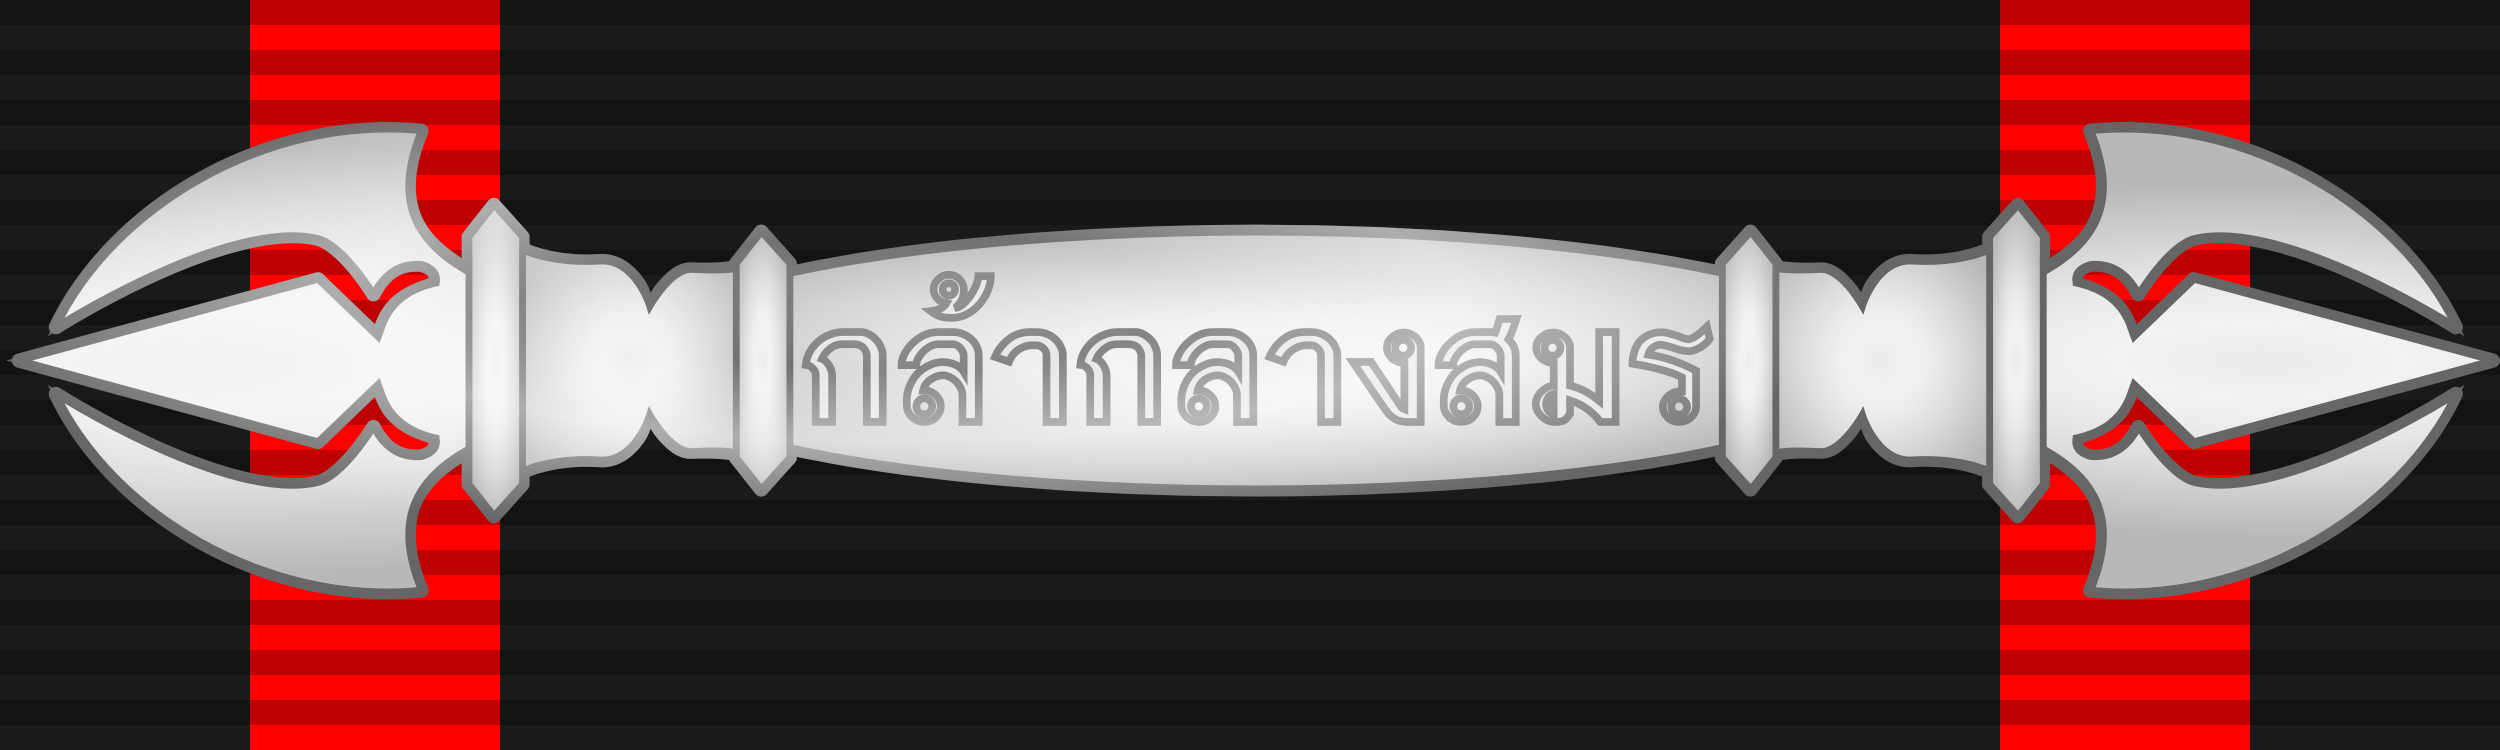 <?xml version="1.0" encoding="UTF-8" standalone="no"?>
<svg
   xmlns:dc="http://purl.org/dc/elements/1.1/"
   xmlns:cc="http://creativecommons.org/ns#"
   xmlns:rdf="http://www.w3.org/1999/02/22-rdf-syntax-ns#"
   xmlns:svg="http://www.w3.org/2000/svg"
   xmlns="http://www.w3.org/2000/svg"
   xmlns:xlink="http://www.w3.org/1999/xlink"
   xmlns:sodipodi="http://sodipodi.sourceforge.net/DTD/sodipodi-0.dtd"
   xmlns:inkscape="http://www.inkscape.org/namespaces/inkscape"
   width="100"
   height="30"
   id="svg2"
   version="1.1"
   inkscape:version="0.92.3 (2405546, 2018-03-11)"
   sodipodi:docname="Order_of_Rama_5th_Class_ribbon.svg">
  <defs
     id="defs22">
    <linearGradient
       id="linearGradient9565">
      <stop
         style="stop-color:#ffffff;stop-opacity:0.196;"
         offset="0"
         id="stop9567" />
      <stop
         id="stop9569"
         offset="0.367"
         style="stop-color:#ffffff;stop-opacity:0.078;" />
      <stop
         style="stop-color:#ffffff;stop-opacity:0.471;"
         offset="0.582"
         id="stop9571" />
      <stop
         style="stop-color:#ffffff;stop-opacity:0;"
         offset="1"
         id="stop9573" />
    </linearGradient>
    <linearGradient
       id="linearGradient8526">
      <stop
         style="stop-color:#ffffff;stop-opacity:0.196;"
         offset="0"
         id="stop8528" />
      <stop
         id="stop8530"
         offset="0.213"
         style="stop-color:#ffffff;stop-opacity:0.078;" />
      <stop
         style="stop-color:#ffffff;stop-opacity:0.471;"
         offset="0.513"
         id="stop8532" />
      <stop
         style="stop-color:#ffffff;stop-opacity:0;"
         offset="1"
         id="stop8534" />
    </linearGradient>
    <linearGradient
       id="linearGradient11002">
      <stop
         style="stop-color:#ffffff;stop-opacity:0.196;"
         offset="0"
         id="stop11004" />
      <stop
         id="stop11006"
         offset="0.291"
         style="stop-color:#ffffff;stop-opacity:0.078;" />
      <stop
         style="stop-color:#ffffff;stop-opacity:0.471;"
         offset="0.582"
         id="stop11008" />
      <stop
         style="stop-color:#ffffff;stop-opacity:0;"
         offset="1"
         id="stop11010" />
    </linearGradient>
    <radialGradient
       inkscape:collect="always"
       xlink:href="#linearGradient11002"
       id="radialGradient5720"
       cx="37.755"
       cy="-24.104"
       fx="37.755"
       fy="-24.104"
       r="36.321"
       gradientTransform="matrix(0.779,-0.004,9.5225712e-4,0.192,11.283,-11.959)"
       gradientUnits="userSpaceOnUse" />
    <linearGradient
       id="linearGradient4427"
       gradientTransform="scale(1.001,0.999)"
       x1="48.57"
       y1="1.346"
       x2="51.456"
       y2="1.346"
       gradientUnits="userSpaceOnUse">
      <stop
         style="stop-color:#ebebeb;stop-opacity:1;"
         offset="0"
         id="stop4425" />
      <stop
         id="stop4423"
         offset="0.215"
         style="stop-color:#f2f2f2;stop-opacity:1;" />
      <stop
         style="stop-color:#eeeeee;stop-opacity:1;"
         offset="0.346"
         id="stop4421" />
      <stop
         style="stop-color:#e6e6e6;stop-opacity:1;"
         offset="0.47"
         id="stop4419" />
      <stop
         id="stop4417"
         offset="0.595"
         style="stop-color:#dcdcdc;stop-opacity:1;" />
      <stop
         style="stop-color:#b8b8b8;stop-opacity:1"
         offset="1"
         id="stop4415" />
    </linearGradient>
    <radialGradient
       inkscape:collect="always"
       xlink:href="#linearGradient4427"
       id="radialGradient1862"
       cx="35.608"
       cy="15"
       fx="35.608"
       fy="15"
       r="0.882"
       gradientTransform="matrix(1.37,0,0,6.082,-18.267,-76.816)"
       gradientUnits="userSpaceOnUse" />
    <radialGradient
       inkscape:collect="always"
       xlink:href="#linearGradient4427"
       id="radialGradient1864"
       cx="27.804"
       cy="15"
       fx="27.804"
       fy="15"
       r="0.882"
       gradientTransform="matrix(1.37,0,0,7.294,-18.267,-94.988)"
       gradientUnits="userSpaceOnUse" />
    <radialGradient
       inkscape:collect="always"
       xlink:href="#linearGradient4427"
       id="radialGradient1866"
       cx="31.726"
       cy="15"
       fx="31.726"
       fy="15"
       r="3.853"
       gradientTransform="matrix(1.37,0,0,1.476,-18.267,-7.717)"
       gradientUnits="userSpaceOnUse" />
    <radialGradient
       inkscape:collect="always"
       xlink:href="#linearGradient4427"
       id="radialGradient1868"
       cx="20.713"
       cy="15"
       fx="20.713"
       fy="15"
       r="7.204"
       gradientTransform="matrix(4.875,-0.045,0.011,1.181,-91.029,-2.361)"
       gradientUnits="userSpaceOnUse" />
    <radialGradient
       inkscape:collect="always"
       xlink:href="#linearGradient4427"
       id="radialGradient1870"
       cx="64.392"
       cy="15"
       fx="64.392"
       fy="15"
       r="0.882"
       gradientTransform="matrix(1.37,0,0,6.082,-18.267,-76.816)"
       gradientUnits="userSpaceOnUse" />
    <radialGradient
       inkscape:collect="always"
       xlink:href="#linearGradient4427"
       id="radialGradient1872"
       cx="72.196"
       cy="15"
       fx="72.196"
       fy="15"
       r="0.882"
       gradientTransform="matrix(1.37,0,0,7.294,-18.267,-94.988)"
       gradientUnits="userSpaceOnUse" />
    <radialGradient
       inkscape:collect="always"
       xlink:href="#linearGradient4427"
       id="radialGradient1874"
       cx="68.274"
       cy="15"
       fx="68.274"
       fy="15"
       r="3.853"
       gradientTransform="matrix(1.37,0,0,1.476,-18.267,-7.717)"
       gradientUnits="userSpaceOnUse" />
    <radialGradient
       inkscape:collect="always"
       xlink:href="#linearGradient4427"
       id="radialGradient1876"
       cx="79.287"
       cy="15"
       fx="79.287"
       fy="15"
       r="7.204"
       gradientTransform="matrix(3.707,0.055,-0.014,0.976,-203.299,-4.565)"
       gradientUnits="userSpaceOnUse" />
    <radialGradient
       inkscape:collect="always"
       xlink:href="#linearGradient4427"
       id="radialGradient1880"
       cx="50"
       cy="15"
       fx="50"
       fy="15"
       r="18.652"
       gradientTransform="matrix(1.37,0,0,0.284,-18.267,10.156)"
       gradientUnits="userSpaceOnUse" />
  </defs>
  <sodipodi:namedview
     pagecolor="#ffffff"
     bordercolor="#666666"
     borderopacity="1"
     objecttolerance="10"
     gridtolerance="10"
     guidetolerance="10"
     inkscape:pageopacity="0"
     inkscape:pageshadow="2"
     inkscape:window-width="1920"
     inkscape:window-height="1137"
     id="namedview20"
     showgrid="false"
     inkscape:zoom="2"
     inkscape:cx="43.151367"
     inkscape:cy="22.091279"
     inkscape:window-x="-8"
     inkscape:window-y="-8"
     inkscape:window-maximized="1"
     inkscape:current-layer="layer1"
     showguides="true"
     inkscape:snap-nodes="false" />
  <g
     id="g10371" />
  <g
     inkscape:groupmode="layer"
     id="layer1"
     inkscape:label="Ribbon"
     style="display:inline">
    <g
       style="display:inline"
       id="g853">
      <rect
         y="0"
         x="-1.3858643e-006"
         width="100"
         height="30"
         id="rect4-0"
         style="fill:#1a1a1a;fill-opacity:1" />
      <rect
         y="0"
         style="fill:#ff0000;fill-opacity:1"
         width="10"
         height="30"
         x="80"
         id="rect1793-4" />
      <rect
         id="rect16-9-5-9-1-0"
         x="10"
         height="30"
         width="10"
         style="fill:#ff0000;fill-opacity:1"
         y="0" />
    </g>
    <path
       style="opacity:0.25;stroke:#000000;stroke-width:100;stroke-dasharray:1"
       inkscape:connector-curvature="0"
       id="path18"
       d="M 50,0 V 30" />
    <path
       sodipodi:type="inkscape:offset"
       inkscape:radius="0.20990434"
       inkscape:original="M 25.876953 -21.796875 C 21.650692 -21.855625 17.610564 -19.28429 16.056641 -16.021484 C 16.056641 -16.021484 21.115213 -19.240633 23.707031 -18.599609 C 24.446712 -18.416667 25.324219 -16.982422 25.324219 -16.982422 C 25.66126 -17.629851 26.137034 -17.892663 26.724609 -17.845703 C 27.047835 -17.755883 27.198847 -17.580352 27.154297 -17.306641 C 25.719251 -16.995594 25.581892 -16.034901 25.460938 -15.728516 L 23.707031 -17.414062 L 14.978516 -15.041016 L 23.707031 -12.669922 L 25.460938 -14.355469 C 25.581892 -14.049084 25.719251 -13.088391 27.154297 -12.777344 C 27.198847 -12.503633 27.047835 -12.328105 26.724609 -12.238281 C 26.137034 -12.191321 25.66126 -12.45218 25.324219 -13.099609 C 25.324219 -13.099609 24.446712 -11.667317 23.707031 -11.484375 C 21.115213 -10.843351 16.056641 -14.0625 16.056641 -14.0625 C 17.714159 -10.582174 22.201143 -7.8880034 26.724609 -8.3339844 C 25.826265 -10.490898 26.662969 -11.648172 28.109375 -12.455078 L 28.109375 -11.427734 L 28.841797 -10.5 L 29.673828 -11.427734 L 29.673828 -11.810547 C 30.185104 -12.031567 30.974923 -12.199227 31.921875 -12.136719 C 32.961947 -12.068069 33.388672 -13.457031 33.388672 -13.457031 C 33.388672 -13.457031 34.00638 -12.360448 34.611328 -12.382812 C 35.106303 -12.401112 35.527055 -12.414071 35.914062 -12.337891 L 35.914062 -12.208984 L 36.646484 -11.28125 L 37.478516 -12.208984 L 37.478516 -12.494141 A 18.542057 3.7592621 0 0 0 37.716797 -12.4375 A 18.542057 3.7592621 0 0 0 37.736328 -12.433594 A 18.542057 3.7592621 0 0 0 37.925781 -12.396484 A 18.542057 3.7592621 0 0 0 37.970703 -12.386719 A 18.542057 3.7592621 0 0 0 38.277344 -12.330078 A 18.542057 3.7592621 0 0 0 38.6875 -12.251953 A 18.542057 3.7592621 0 0 0 39.34375 -12.134766 A 18.542057 3.7592621 0 0 0 39.609375 -12.09375 A 18.542057 3.7592621 0 0 0 40.785156 -11.917969 A 18.542057 3.7592621 0 0 0 41.310547 -11.853516 A 18.542057 3.7592621 0 0 0 42.787109 -11.683594 A 18.542057 3.7592621 0 0 0 43.068359 -11.65625 A 18.542057 3.7592621 0 0 0 43.111328 -11.652344 A 18.542057 3.7592621 0 0 0 43.472656 -11.617188 A 18.542057 3.7592621 0 0 0 44.589844 -11.525391 A 18.542057 3.7592621 0 0 0 44.878906 -11.503906 A 18.542057 3.7592621 0 0 0 45.337891 -11.46875 A 18.542057 3.7592621 0 0 0 45.40625 -11.464844 A 18.542057 3.7592621 0 0 0 45.683594 -11.445312 A 18.542057 3.7592621 0 0 0 46.443359 -11.40625 A 18.542057 3.7592621 0 0 0 46.742188 -11.390625 A 18.542057 3.7592621 0 0 0 47.478516 -11.355469 A 18.542057 3.7592621 0 0 0 47.806641 -11.345703 A 18.542057 3.7592621 0 0 0 48.347656 -11.328125 A 18.542057 3.7592621 0 0 0 48.652344 -11.318359 A 18.542057 3.7592621 0 0 0 49.548828 -11.296875 A 18.542057 3.7592621 0 0 0 49.550781 -11.296875 A 18.542057 3.7592621 0 0 0 49.869141 -11.294922 A 18.542057 3.7592621 0 0 0 50.300781 -11.291016 A 18.542057 3.7592621 0 0 0 50.613281 -11.287109 A 18.542057 3.7592621 0 0 0 51.087891 -11.283203 A 18.542057 3.7592621 0 0 0 51.5625 -11.285156 L 51.564453 -11.285156 A 18.542057 3.7592621 0 0 0 51.876953 -11.287109 A 18.542057 3.7592621 0 0 0 52.300781 -11.291016 A 18.542057 3.7592621 0 0 0 52.625 -11.296875 A 18.542057 3.7592621 0 0 0 53.523438 -11.320312 A 18.542057 3.7592621 0 0 0 53.828125 -11.328125 A 18.542057 3.7592621 0 0 0 54.367188 -11.34375 A 18.542057 3.7592621 0 0 0 54.701172 -11.359375 A 18.542057 3.7592621 0 0 0 55.433594 -11.392578 A 18.542057 3.7592621 0 0 0 55.732422 -11.40625 A 18.542057 3.7592621 0 0 0 56.498047 -11.449219 L 56.5 -11.449219 A 18.542057 3.7592621 0 0 0 56.841797 -11.472656 A 18.542057 3.7592621 0 0 0 57.296875 -11.503906 A 18.542057 3.7592621 0 0 0 57.587891 -11.523438 A 18.542057 3.7592621 0 0 0 58.705078 -11.619141 A 18.542057 3.7592621 0 0 0 59.0625 -11.652344 A 18.542057 3.7592621 0 0 0 59.107422 -11.65625 A 18.542057 3.7592621 0 0 0 59.326172 -11.675781 A 18.542057 3.7592621 0 0 0 59.392578 -11.681641 A 18.542057 3.7592621 0 0 0 60.867188 -11.851562 A 18.542057 3.7592621 0 0 0 61.333984 -11.912109 A 18.542057 3.7592621 0 0 0 61.394531 -11.919922 L 61.396484 -11.921875 A 18.542057 3.7592621 0 0 0 62.570312 -12.091797 A 18.542057 3.7592621 0 0 0 62.830078 -12.136719 A 18.542057 3.7592621 0 0 0 63.490234 -12.253906 A 18.542057 3.7592621 0 0 0 63.894531 -12.326172 A 18.542057 3.7592621 0 0 0 64.203125 -12.388672 A 18.542057 3.7592621 0 0 0 64.255859 -12.400391 A 18.542057 3.7592621 0 0 0 64.451172 -12.441406 L 64.453125 -12.441406 A 18.542057 3.7592621 0 0 0 64.697266 -12.496094 L 64.697266 -12.208984 L 65.529297 -11.28125 L 66.261719 -12.208984 L 66.261719 -12.337891 C 66.648726 -12.414071 67.069478 -12.401112 67.564453 -12.382812 C 68.169401 -12.360452 68.787109 -13.457031 68.787109 -13.457031 C 68.787109 -13.457031 69.211881 -12.068069 70.251953 -12.136719 C 71.198905 -12.199229 71.990677 -12.031567 72.501953 -11.810547 L 72.501953 -11.427734 L 73.333984 -10.5 L 74.066406 -11.427734 L 74.066406 -12.455078 C 75.512813 -11.648172 76.349516 -10.490898 75.451172 -8.3339844 C 79.974638 -7.8880034 84.461623 -10.582174 86.119141 -14.0625 C 86.119141 -14.0625 81.060568 -10.843351 78.46875 -11.484375 C 77.729069 -11.667317 76.851562 -13.099609 76.851562 -13.099609 C 76.514522 -12.45218 76.038747 -12.191321 75.451172 -12.238281 C 75.127946 -12.328101 74.974981 -12.503633 75.019531 -12.777344 C 76.454577 -13.088391 76.59389 -14.049084 76.714844 -14.355469 L 78.46875 -12.669922 L 87.197266 -15.041016 L 78.46875 -17.414062 L 76.714844 -15.728516 C 76.59389 -16.034901 76.454577 -16.995594 75.019531 -17.306641 C 74.974981 -17.580352 75.127946 -17.755883 75.451172 -17.845703 C 76.038747 -17.892663 76.514523 -17.629851 76.851562 -16.982422 C 76.851562 -16.982422 77.729069 -18.416667 78.46875 -18.599609 C 81.060568 -19.240633 86.119141 -16.021484 86.119141 -16.021484 C 84.461623 -19.50181 79.974638 -22.195981 75.451172 -21.75 C 76.349516 -19.593087 75.512812 -18.435812 74.066406 -17.628906 L 74.066406 -18.654297 L 73.333984 -19.582031 L 72.501953 -18.654297 L 72.501953 -18.273438 C 71.990677 -18.052416 71.198905 -17.882805 70.251953 -17.945312 C 69.211881 -18.013963 68.787109 -16.625 68.787109 -16.625 C 68.787109 -16.625 68.169401 -17.723532 67.564453 -17.701172 C 67.069395 -17.682872 66.648778 -17.669874 66.261719 -17.746094 L 66.261719 -17.875 L 65.529297 -18.802734 L 64.697266 -17.875 L 64.697266 -17.589844 A 18.542057 3.7592621 0 0 0 64.457031 -17.644531 A 18.542057 3.7592621 0 0 0 64.453125 -17.644531 A 18.542057 3.7592621 0 0 0 64.214844 -17.693359 A 18.542057 3.7592621 0 0 0 64.203125 -17.695312 A 18.542057 3.7592621 0 0 0 63.902344 -17.751953 A 18.542057 3.7592621 0 0 0 63.488281 -17.830078 A 18.542057 3.7592621 0 0 0 62.832031 -17.947266 A 18.542057 3.7592621 0 0 0 62.566406 -17.988281 A 18.542057 3.7592621 0 0 0 61.392578 -18.164062 A 18.542057 3.7592621 0 0 0 60.988281 -18.214844 A 18.542057 3.7592621 0 0 0 60.863281 -18.230469 A 18.542057 3.7592621 0 0 0 59.386719 -18.398438 A 18.542057 3.7592621 0 0 0 59.105469 -18.425781 A 18.542057 3.7592621 0 0 0 59.066406 -18.429688 A 18.542057 3.7592621 0 0 0 58.705078 -18.464844 A 18.542057 3.7592621 0 0 0 57.583984 -18.556641 A 18.542057 3.7592621 0 0 0 57.294922 -18.578125 A 18.542057 3.7592621 0 0 0 56.839844 -18.613281 A 18.542057 3.7592621 0 0 0 56.566406 -18.632812 A 18.542057 3.7592621 0 0 0 56.494141 -18.636719 A 18.542057 3.7592621 0 0 0 55.732422 -18.675781 A 18.542057 3.7592621 0 0 0 55.433594 -18.691406 A 18.542057 3.7592621 0 0 0 54.697266 -18.728516 A 18.542057 3.7592621 0 0 0 54.367188 -18.738281 A 18.542057 3.7592621 0 0 0 53.828125 -18.753906 A 18.542057 3.7592621 0 0 0 53.521484 -18.763672 A 18.542057 3.7592621 0 0 0 52.628906 -18.785156 A 18.542057 3.7592621 0 0 0 52.306641 -18.787109 A 18.542057 3.7592621 0 0 0 51.875 -18.792969 A 18.542057 3.7592621 0 0 0 51.5625 -18.794922 A 18.542057 3.7592621 0 0 0 51.087891 -18.800781 A 18.542057 3.7592621 0 0 0 50.611328 -18.796875 A 18.542057 3.7592621 0 0 0 50.296875 -18.794922 A 18.542057 3.7592621 0 0 0 49.875 -18.791016 A 18.542057 3.7592621 0 0 0 49.548828 -18.785156 A 18.542057 3.7592621 0 0 0 48.654297 -18.763672 A 18.542057 3.7592621 0 0 0 48.345703 -18.755859 A 18.542057 3.7592621 0 0 0 47.810547 -18.740234 A 18.542057 3.7592621 0 0 0 47.474609 -18.724609 A 18.542057 3.7592621 0 0 0 46.742188 -18.691406 A 18.542057 3.7592621 0 0 0 46.441406 -18.677734 A 18.542057 3.7592621 0 0 0 45.679688 -18.632812 A 18.542057 3.7592621 0 0 0 45.332031 -18.609375 A 18.542057 3.7592621 0 0 0 44.880859 -18.580078 A 18.542057 3.7592621 0 0 0 44.587891 -18.560547 A 18.542057 3.7592621 0 0 0 43.46875 -18.462891 A 18.542057 3.7592621 0 0 0 43.111328 -18.431641 A 18.542057 3.7592621 0 0 0 43.068359 -18.427734 A 18.542057 3.7592621 0 0 0 43.042969 -18.425781 A 18.542057 3.7592621 0 0 0 42.783203 -18.402344 A 18.542057 3.7592621 0 0 0 41.308594 -18.232422 A 18.542057 3.7592621 0 0 0 40.841797 -18.171875 A 18.542057 3.7592621 0 0 0 40.78125 -18.164062 L 40.779297 -18.162109 A 18.542057 3.7592621 0 0 0 39.605469 -17.992188 A 18.542057 3.7592621 0 0 0 39.34375 -17.947266 A 18.542057 3.7592621 0 0 0 38.6875 -17.830078 A 18.542057 3.7592621 0 0 0 38.28125 -17.757812 A 18.542057 3.7592621 0 0 0 37.972656 -17.695312 A 18.542057 3.7592621 0 0 0 37.722656 -17.640625 A 18.542057 3.7592621 0 0 0 37.478516 -17.587891 L 37.478516 -17.875 L 36.646484 -18.802734 L 35.914062 -17.875 L 35.914062 -17.746094 C 35.527003 -17.669864 35.106386 -17.682862 34.611328 -17.701172 C 34.00638 -17.723532 33.388672 -16.625 33.388672 -16.625 C 33.388672 -16.625 32.961947 -18.013964 31.921875 -17.945312 C 30.974923 -17.882803 30.185104 -18.052417 29.673828 -18.273438 L 29.673828 -18.654297 L 28.841797 -19.582031 L 28.109375 -18.654297 L 28.109375 -17.628906 C 26.662968 -18.435812 25.826265 -19.593087 26.724609 -21.75 C 26.441893 -21.77787 26.158704 -21.792965 25.876953 -21.796875 z "
       style="fill:#666666;fill-opacity:1;stroke:none;stroke-width:0.22;stroke-linecap:round;stroke-miterlimit:4;stroke-dasharray:none;stroke-opacity:1"
       id="ellipse5603"
       d="m 25.879,-22.006 c -4.313,-0.06 -8.415,2.543 -10.012,5.895 a 0.21,0.21 0 0 0 0.303,0.268 c 0,0 1.253,-0.798 2.826,-1.516 1.574,-0.718 3.475,-1.33 4.66,-1.037 0.265,0.065 0.673,0.438 0.975,0.807 0.302,0.369 0.514,0.717 0.514,0.717 a 0.21,0.21 0 0 0 0.365,-0.012 c 0.305,-0.586 0.669,-0.782 1.172,-0.75 0.122,0.037 0.2,0.081 0.232,0.121 0.015,0.018 0.007,0.053 0.014,0.074 -0.631,0.18 -1.052,0.48 -1.283,0.801 -0.137,0.19 -0.22,0.376 -0.277,0.531 l -1.516,-1.457 a 0.21,0.21 0 0 0 -0.199,-0.053 l -8.729,2.373 a 0.21,0.21 0 0 0 0,0.406 l 8.729,2.371 a 0.21,0.21 0 0 0 0.199,-0.053 l 1.516,-1.457 c 0.057,0.156 0.14,0.341 0.277,0.531 0.231,0.321 0.653,0.621 1.283,0.801 -0.006,0.021 8.77e-4,0.056 -0.014,0.074 -0.032,0.04 -0.111,0.084 -0.232,0.121 -0.503,0.032 -0.867,-0.162 -1.172,-0.748 a 0.21,0.21 0 0 0 -0.365,-0.012 c 0,0 -0.212,0.346 -0.514,0.715 -0.302,0.368 -0.71,0.741 -0.975,0.807 -1.186,0.293 -3.087,-0.319 -4.66,-1.037 -1.574,-0.718 -2.826,-1.516 -2.826,-1.516 a 0.21,0.21 0 0 0 -0.303,0.268 c 1.703,3.575 6.26,6.303 10.879,5.848 a 0.21,0.21 0 0 0 0.172,-0.289 c -0.435,-1.045 -0.44,-1.807 -0.188,-2.406 0.209,-0.497 0.641,-0.883 1.17,-1.229 v 0.621 a 0.21,0.21 0 0 0 0.045,0.131 l 0.732,0.928 a 0.21,0.21 0 0 0 0.32,0.01 l 0.832,-0.928 a 0.21,0.21 0 0 0 0.053,-0.141 v -0.225 c 0.478,-0.185 1.174,-0.332 2.025,-0.275 0.615,0.041 1.05,-0.353 1.309,-0.723 0.14,-0.2 0.141,-0.26 0.201,-0.402 0.071,0.107 0.078,0.139 0.195,0.277 0.245,0.289 0.574,0.618 1.006,0.602 0.433,-0.016 0.776,-0.009 1.098,0.035 a 0.21,0.21 0 0 0 0.033,0.061 l 0.732,0.928 a 0.21,0.21 0 0 0 0.32,0.01 l 0.832,-0.928 a 0.21,0.21 0 0 0 0.053,-0.141 v -0.021 c 0.003,5.29e-4 0.005,0.001 0.008,0.002 0.063,0.013 0.127,0.027 0.191,0.039 0.013,0.003 0.026,0.005 0.039,0.008 a 0.21,0.21 0 0 0 0.006,0.002 c 0.102,0.019 0.205,0.038 0.309,0.057 l -0.004,-0.002 c 0.136,0.027 0.273,0.054 0.412,0.08 0.215,0.04 0.436,0.079 0.66,0.117 a 0.21,0.21 0 0 0 0.002,0 c 0.088,0.014 0.177,0.028 0.266,0.041 0.382,0.062 0.775,0.12 1.18,0.176 a 0.21,0.21 0 0 0 0.002,0.002 c 0.173,0.022 0.349,0.044 0.525,0.064 0.481,0.061 0.976,0.118 1.482,0.17 0.094,0.009 0.189,0.018 0.283,0.027 0.014,0.001 0.027,0.003 0.041,0.004 0.12,0.012 0.242,0.024 0.363,0.035 0.368,0.033 0.743,0.064 1.121,0.092 0.096,0.007 0.191,0.015 0.287,0.021 0.153,0.012 0.307,0.024 0.461,0.035 a 0.21,0.21 0 0 0 0.004,0 c 0.022,0.001 0.043,0.003 0.064,0.004 0.092,0.007 0.186,0.013 0.279,0.02 a 0.21,0.21 0 0 0 0.002,0 c 0.252,0.014 0.505,0.027 0.76,0.039 0.099,0.005 0.199,0.011 0.299,0.016 0.245,0.013 0.491,0.024 0.738,0.035 a 0.21,0.21 0 0 0 0.004,0 c 0.109,0.003 0.217,0.007 0.326,0.01 0.18,0.006 0.36,0.012 0.541,0.018 0.102,0.003 0.205,0.007 0.307,0.01 0.299,0.009 0.598,0.016 0.898,0.021 a 0.21,0.21 0 0 0 0.004,0 c 0.106,8.33e-4 0.213,0.002 0.318,0.002 0.143,0.002 0.286,0.003 0.43,0.004 0.104,0.002 0.21,0.003 0.314,0.004 0.158,0.002 0.316,0.003 0.475,0.004 a 0.21,0.21 0 0 0 0.002,0 c 0.158,-2.4e-4 0.317,-8.97e-4 0.475,-0.002 h 0.002 c 0.104,-4.74e-4 0.21,-0.001 0.314,-0.002 0.142,-9.77e-4 0.282,-0.002 0.424,-0.004 a 0.21,0.21 0 0 0 0.002,0 c 0.108,-0.002 0.216,-0.004 0.324,-0.006 0.301,-0.006 0.601,-0.014 0.9,-0.023 0.102,-0.002 0.203,-0.005 0.305,-0.008 0.18,-0.005 0.359,-0.01 0.539,-0.016 a 0.21,0.21 0 0 0 0.004,0 c 0.111,-0.005 0.221,-0.01 0.332,-0.016 0.246,-0.01 0.491,-0.021 0.734,-0.033 0.1,-0.004 0.199,-0.009 0.299,-0.014 a 0.21,0.21 0 0 0 0.002,0 c 0.253,-0.013 0.504,-0.028 0.754,-0.043 h 0.002 0.012 a 0.21,0.21 0 0 0 0.002,0 c 0.114,-0.008 0.229,-0.015 0.342,-0.023 0.152,-0.01 0.304,-0.02 0.455,-0.031 0.098,-0.006 0.194,-0.013 0.291,-0.02 a 0.21,0.21 0 0 0 0.002,0 c 0.378,-0.029 0.753,-0.061 1.121,-0.096 0.119,-0.011 0.237,-0.022 0.355,-0.033 0.015,-0.001 0.03,-0.003 0.045,-0.004 0.073,-0.006 0.146,-0.013 0.219,-0.02 0.022,-0.002 0.044,-0.004 0.066,-0.006 a 0.21,0.21 0 0 0 0.004,0 c 0.505,-0.052 0.999,-0.109 1.479,-0.17 0.158,-0.02 0.314,-0.04 0.469,-0.061 0.02,-0.003 0.04,-0.005 0.061,-0.008 a 0.21,0.21 0 0 0 0.02,-0.004 0.21,0.21 0 0 0 0.004,-0.002 c 0.396,-0.053 0.783,-0.109 1.158,-0.168 a 0.21,0.21 0 0 0 0.002,0 c 0.087,-0.015 0.174,-0.03 0.26,-0.045 0.224,-0.038 0.445,-0.077 0.66,-0.117 0.137,-0.024 0.273,-0.048 0.406,-0.072 a 0.21,0.21 0 0 0 0.004,-0.002 c 0.105,-0.021 0.208,-0.041 0.311,-0.062 a 0.21,0.21 0 0 0 0.002,0 c 0.017,-0.004 0.034,-0.008 0.051,-0.012 0.059,-0.012 0.117,-0.025 0.176,-0.037 a 0.21,0.21 0 0 0 0.014,-0.002 v 0.025 a 0.21,0.21 0 0 0 0.053,0.141 l 0.832,0.928 a 0.21,0.21 0 0 0 0.32,-0.01 l 0.732,-0.928 a 0.21,0.21 0 0 0 0.033,-0.061 c 0.322,-0.045 0.665,-0.051 1.098,-0.035 0.432,0.016 0.761,-0.312 1.006,-0.602 0.117,-0.138 0.125,-0.169 0.195,-0.275 0.06,0.143 0.061,0.202 0.199,0.4 0.258,0.37 0.694,0.763 1.309,0.723 0.852,-0.056 1.549,0.09 2.027,0.275 v 0.225 a 0.21,0.21 0 0 0 0.053,0.141 l 0.832,0.928 a 0.21,0.21 0 0 0 0.32,-0.01 l 0.732,-0.928 a 0.21,0.21 0 0 0 0.045,-0.131 v -0.621 c 0.529,0.346 0.961,0.732 1.17,1.229 0.252,0.599 0.248,1.361 -0.188,2.406 A 0.21,0.21 0 0 0 75.43,-8.125 c 4.619,0.455 9.176,-2.273 10.879,-5.848 a 0.21,0.21 0 0 0 -0.303,-0.268 c 0,0 -1.253,0.798 -2.826,1.516 -1.574,0.718 -3.475,1.33 -4.66,1.037 -0.265,-0.065 -0.673,-0.438 -0.975,-0.807 -0.302,-0.368 -0.514,-0.715 -0.514,-0.715 a 0.21,0.21 0 0 0 -0.365,0.012 c -0.305,0.586 -0.669,0.78 -1.172,0.748 -0.122,-0.037 -0.202,-0.083 -0.234,-0.123 -0.015,-0.018 -0.007,-0.052 -0.014,-0.072 0.631,-0.18 1.051,-0.48 1.283,-0.801 0.137,-0.19 0.222,-0.376 0.279,-0.531 l 1.516,1.457 a 0.21,0.21 0 0 0 0.199,0.053 l 8.729,-2.371 a 0.21,0.21 0 0 0 0,-0.406 l -8.729,-2.373 a 0.21,0.21 0 0 0 -0.199,0.053 l -1.516,1.457 c -0.058,-0.156 -0.142,-0.341 -0.279,-0.531 -0.232,-0.321 -0.652,-0.621 -1.283,-0.801 0.007,-0.02 -8.58e-4,-0.055 0.014,-0.072 0.033,-0.04 0.112,-0.086 0.234,-0.123 0.502,-0.032 0.867,0.164 1.172,0.75 a 0.21,0.21 0 0 0 0.365,0.012 c 0,0 0.212,-0.348 0.514,-0.717 0.302,-0.369 0.71,-0.741 0.975,-0.807 1.186,-0.293 3.087,0.319 4.66,1.037 1.574,0.718 2.826,1.516 2.826,1.516 a 0.21,0.21 0 0 0 0.303,-0.268 c -1.703,-3.575 -6.26,-6.303 -10.879,-5.848 a 0.21,0.21 0 0 0 -0.172,0.289 c 0.435,1.045 0.44,1.807 0.188,2.406 -0.209,0.497 -0.641,0.883 -1.17,1.229 v -0.619 a 0.21,0.21 0 0 0 -0.045,-0.131 l -0.732,-0.928 a 0.21,0.21 0 0 0 -0.32,-0.01 l -0.832,0.928 a 0.21,0.21 0 0 0 -0.053,0.141 v 0.223 c -0.478,0.185 -1.176,0.334 -2.027,0.277 -0.615,-0.041 -1.051,0.353 -1.309,0.723 -0.138,0.198 -0.139,0.258 -0.199,0.4 -0.071,-0.107 -0.078,-0.137 -0.195,-0.275 -0.245,-0.29 -0.574,-0.619 -1.006,-0.604 -0.433,0.016 -0.776,0.009 -1.098,-0.035 a 0.21,0.21 0 0 0 -0.033,-0.061 l -0.732,-0.928 a 0.21,0.21 0 0 0 -0.32,-0.01 l -0.832,0.928 a 0.21,0.21 0 0 0 -0.053,0.141 v 0.023 a 0.21,0.21 0 0 0 -0.006,-0.002 c -0.002,-3.86e-4 -0.004,3.87e-4 -0.006,0 -0.073,-0.015 -0.147,-0.03 -0.221,-0.045 a 0.21,0.21 0 0 0 -0.006,-0.002 c -0.003,-4.42e-4 -0.005,-0.002 -0.008,-0.002 h -0.004 c -0.099,-0.019 -0.198,-0.038 -0.299,-0.057 l 0.004,0.002 c -0.136,-0.026 -0.276,-0.054 -0.416,-0.08 -0.215,-0.04 -0.436,-0.079 -0.66,-0.117 a 0.21,0.21 0 0 0 -0.002,0 c -0.088,-0.014 -0.177,-0.028 -0.266,-0.041 h -0.002 c -0.381,-0.062 -0.772,-0.12 -1.176,-0.176 a 0.21,0.21 0 0 0 -0.002,-0.002 c -0.134,-0.017 -0.27,-0.034 -0.406,-0.051 -0.042,-0.005 -0.083,-0.01 -0.125,-0.016 -0.481,-0.061 -0.974,-0.116 -1.48,-0.168 -0.093,-0.009 -0.187,-0.018 -0.281,-0.027 -0.013,-0.001 -0.026,-0.003 -0.039,-0.004 -0.12,-0.012 -0.242,-0.024 -0.363,-0.035 -0.37,-0.033 -0.745,-0.064 -1.125,-0.092 -0.096,-0.007 -0.191,-0.015 -0.287,-0.021 h -0.002 c -0.151,-0.012 -0.303,-0.024 -0.455,-0.035 -0.091,-0.007 -0.184,-0.013 -0.275,-0.02 a 0.21,0.21 0 0 0 -0.002,0 c -0.024,-0.001 -0.048,-0.003 -0.072,-0.004 -0.253,-0.014 -0.507,-0.027 -0.762,-0.039 h -0.002 c -0.098,-0.005 -0.198,-0.011 -0.297,-0.016 -0.245,-0.013 -0.491,-0.026 -0.738,-0.037 a 0.21,0.21 0 0 0 -0.004,0 c -0.11,-0.004 -0.22,-0.007 -0.33,-0.01 -0.179,-0.006 -0.357,-0.011 -0.537,-0.016 h -0.002 c -0.102,-0.003 -0.205,-0.007 -0.307,-0.01 -0.297,-0.009 -0.596,-0.016 -0.895,-0.021 a 0.21,0.21 0 0 0 -0.002,0 c -0.106,-8.32e-4 -0.214,-0.002 -0.32,-0.002 h -0.004 c -0.143,-0.002 -0.287,-0.004 -0.43,-0.006 -0.104,-8.31e-4 -0.21,-0.002 -0.314,-0.002 -0.157,-0.002 -0.315,-0.004 -0.473,-0.006 a 0.21,0.21 0 0 0 -0.004,0 c -0.159,8.9e-4 -0.317,0.002 -0.477,0.004 -0.104,4.71e-4 -0.21,0.001 -0.314,0.002 -0.141,9.79e-4 -0.281,0.002 -0.422,0.004 a 0.21,0.21 0 0 0 -0.002,0 c -0.109,0.002 -0.217,0.004 -0.326,0.006 -0.3,0.006 -0.599,0.013 -0.896,0.021 -0.103,0.002 -0.206,0.005 -0.309,0.008 -0.179,0.005 -0.357,0.01 -0.535,0.016 a 0.21,0.21 0 0 0 -0.004,0 c -0.112,0.005 -0.224,0.01 -0.336,0.016 -0.245,0.01 -0.489,0.021 -0.732,0.033 -0.101,0.004 -0.2,0.009 -0.301,0.014 a 0.21,0.21 0 0 0 -0.002,0 c -0.256,0.014 -0.511,0.029 -0.764,0.045 -0.117,0.008 -0.232,0.015 -0.348,0.023 -0.151,0.009 -0.301,0.019 -0.451,0.029 -0.098,0.006 -0.195,0.013 -0.293,0.02 a 0.21,0.21 0 0 0 -0.004,0 c -0.379,0.03 -0.752,0.063 -1.121,0.098 -0.119,0.01 -0.239,0.021 -0.357,0.031 -0.014,0.001 -0.029,0.003 -0.043,0.004 -0.007,5.52e-4 -0.014,0.001 -0.021,0.002 a 0.21,0.21 0 0 0 -0.002,0 c -0.087,0.008 -0.175,0.015 -0.262,0.023 a 0.21,0.21 0 0 0 -0.002,0 c -0.506,0.052 -1,0.109 -1.48,0.17 -0.157,0.02 -0.313,0.04 -0.467,0.061 -0.02,0.003 -0.04,0.005 -0.061,0.008 a 0.21,0.21 0 0 0 -0.02,0.004 0.21,0.21 0 0 0 -0.004,0.002 c -0.396,0.053 -0.783,0.109 -1.158,0.168 a 0.21,0.21 0 0 0 -0.002,0 c -0.088,0.015 -0.177,0.03 -0.264,0.045 -0.224,0.038 -0.443,0.077 -0.658,0.117 -0.137,0.024 -0.271,0.048 -0.404,0.072 a 0.21,0.21 0 0 0 -0.004,0.002 c -0.105,0.021 -0.208,0.041 -0.311,0.062 a 0.21,0.21 0 0 0 -0.002,0 c -0.081,0.017 -0.16,0.035 -0.24,0.053 V -17.875 a 0.21,0.21 0 0 0 -0.053,-0.141 l -0.832,-0.928 a 0.21,0.21 0 0 0 -0.32,0.01 L 35.75,-18.006 a 0.21,0.21 0 0 0 -0.033,0.061 c -0.322,0.045 -0.665,0.051 -1.098,0.035 -0.432,-0.016 -0.761,0.314 -1.006,0.604 -0.118,0.139 -0.125,0.17 -0.195,0.277 -0.06,-0.143 -0.062,-0.203 -0.201,-0.402 -0.258,-0.37 -0.694,-0.763 -1.309,-0.723 -0.852,0.056 -1.547,-0.092 -2.025,-0.277 v -0.223 a 0.21,0.21 0 0 0 -0.053,-0.141 l -0.832,-0.928 a 0.21,0.21 0 0 0 -0.32,0.01 l -0.732,0.928 a 0.21,0.21 0 0 0 -0.045,0.131 v 0.619 c -0.529,-0.346 -0.961,-0.732 -1.17,-1.229 -0.252,-0.599 -0.248,-1.361 0.188,-2.406 a 0.21,0.21 0 0 0 -0.172,-0.289 c -0.289,-0.028 -0.58,-0.043 -0.867,-0.047 z"
       transform="matrix(1.37,0,0,1.37,-19.757,35.031)" />
    <ellipse
       style="fill:url(#radialGradient1880);fill-opacity:1;stroke:#666666;stroke-width:0.302;stroke-linecap:round;stroke-miterlimit:4;stroke-dasharray:none;stroke-opacity:1"
       id="path5309"
       cx="50.244"
       cy="14.42"
       rx="25.407"
       ry="5.151" />
    <path
       style="fill:url(#radialGradient1868);fill-opacity:1;stroke:#666666;stroke-width:0.274;stroke-linecap:butt;stroke-linejoin:miter;stroke-miterlimit:4;stroke-dasharray:none;stroke-opacity:1"
       d="M 19.932,11.453 C 17.271,10.321 15.401,8.733 16.861,5.228 10.663,4.617 4.514,8.309 2.243,13.078 c 0,0 6.932,-4.41 10.483,-3.532 1.014,0.251 2.215,2.215 2.215,2.215 0.462,-0.887 1.114,-1.246 1.919,-1.181 0.443,0.123 0.652,0.363 0.591,0.738 -1.966,0.426 -2.155,1.742 -2.321,2.162 L 12.726,11.17 0.767,14.42 12.726,17.671 15.13,15.362 c 0.166,0.42 0.355,1.735 2.321,2.162 0.061,0.375 -0.148,0.615 -0.591,0.738 -0.805,0.064 -1.458,-0.294 -1.919,-1.181 0,0 -1.201,1.964 -2.215,2.215 -3.551,0.878 -10.483,-3.532 -10.483,-3.532 2.271,4.769 8.419,8.46 14.618,7.849 -1.46,-3.505 0.411,-5.092 3.071,-6.225"
       id="path1285"
       inkscape:connector-curvature="0"
       sodipodi:nodetypes="cccscccccccccccsccc" />
    <path
       style="fill:url(#radialGradient1866);fill-opacity:1;stroke:#666666;stroke-width:0.274;stroke-linecap:butt;stroke-linejoin:miter;stroke-miterlimit:4;stroke-dasharray:none;stroke-opacity:1"
       d="m 30.347,10.374 c -0.768,0.505 -1.603,0.442 -2.679,0.402 -0.829,-0.031 -1.675,1.474 -1.675,1.474 0,0 -0.584,-1.903 -2.01,-1.809 -2.472,0.163 -4.207,-0.813 -3.885,-1.273 v 10.504 c -0.321,-0.459 1.414,-1.436 3.885,-1.273 1.425,0.094 2.01,-1.809 2.01,-1.809 0,0 0.846,1.504 1.675,1.474 1.076,-0.04 1.911,-0.103 2.679,0.402 z"
       id="path1306"
       inkscape:connector-curvature="0"
       sodipodi:nodetypes="cscsccscscc" />
    <path
       style="fill:url(#radialGradient1864);fill-opacity:1;stroke:#666666;stroke-width:0.274;stroke-linecap:round;stroke-miterlimit:4;stroke-dasharray:none;stroke-opacity:1"
       d="m 19.762,8.198 1.14,1.271 v 4.006 1.889 4.006 l -1.14,1.271 -1.004,-1.271 V 15.365 13.476 9.469 Z"
       id="rect1291"
       inkscape:connector-curvature="0" />
    <path
       sodipodi:nodetypes="ccccccccccc"
       inkscape:connector-curvature="0"
       id="path1301"
       d="m 30.456,9.267 1.14,1.271 v 1.869 1.889 4.006 l -1.14,1.271 -1.004,-1.271 v -4.006 -1.889 -1.869 z"
       style="fill:url(#radialGradient1862);fill-opacity:1;stroke:#666666;stroke-width:0.274;stroke-linecap:round;stroke-miterlimit:4;stroke-dasharray:none;stroke-opacity:1" />
    <path
       sodipodi:nodetypes="cccscccccccccccsccc"
       inkscape:connector-curvature="0"
       id="path5279"
       d="m 80.556,11.453 c 2.661,-1.133 4.531,-2.72 3.071,-6.225 6.198,-0.611 12.346,3.08 14.618,7.849 0,0 -6.932,-4.41 -10.483,-3.532 -1.014,0.251 -2.215,2.215 -2.215,2.215 -0.462,-0.887 -1.114,-1.246 -1.919,-1.181 -0.443,0.123 -0.652,0.363 -0.591,0.738 1.966,0.426 2.155,1.742 2.321,2.162 l 2.404,-2.309 11.96,3.25 -11.96,3.25 -2.404,-2.309 c -0.166,0.42 -0.355,1.735 -2.321,2.162 -0.061,0.375 0.148,0.615 0.591,0.738 0.805,0.064 1.458,-0.294 1.919,-1.181 0,0 1.201,1.964 2.215,2.215 3.551,0.878 10.483,-3.532 10.483,-3.532 -2.271,4.769 -8.419,8.46 -14.618,7.849 1.46,-3.505 -0.411,-5.092 -3.071,-6.225"
       style="fill:url(#radialGradient1876);fill-opacity:1;stroke:#666666;stroke-width:0.274;stroke-linecap:butt;stroke-linejoin:miter;stroke-miterlimit:4;stroke-dasharray:none;stroke-opacity:1" />
    <path
       sodipodi:nodetypes="cscsccscscc"
       inkscape:connector-curvature="0"
       id="path5281"
       d="m 70.141,10.374 c 0.768,0.505 1.603,0.442 2.679,0.402 0.829,-0.031 1.675,1.474 1.675,1.474 0,0 0.584,-1.903 2.01,-1.809 2.472,0.163 4.207,-0.813 3.885,-1.273 v 10.504 c 0.321,-0.459 -1.414,-1.436 -3.885,-1.273 -1.425,0.094 -2.01,-1.809 -2.01,-1.809 0,0 -0.846,1.504 -1.675,1.474 -1.076,-0.04 -1.911,-0.103 -2.679,0.402 z"
       style="fill:url(#radialGradient1874);fill-opacity:1;stroke:#666666;stroke-width:0.274;stroke-linecap:butt;stroke-linejoin:miter;stroke-miterlimit:4;stroke-dasharray:none;stroke-opacity:1" />
    <path
       inkscape:connector-curvature="0"
       id="path5283"
       d="m 80.726,8.198 -1.14,1.271 v 4.006 1.889 4.006 l 1.14,1.271 1.004,-1.271 V 15.365 13.476 9.469 Z"
       style="fill:url(#radialGradient1872);fill-opacity:1;stroke:#666666;stroke-width:0.274;stroke-linecap:round;stroke-miterlimit:4;stroke-dasharray:none;stroke-opacity:1" />
    <path
       style="fill:url(#radialGradient1870);fill-opacity:1;stroke:#666666;stroke-width:0.274;stroke-linecap:round;stroke-miterlimit:4;stroke-dasharray:none;stroke-opacity:1"
       d="m 70.032,9.267 -1.14,1.271 v 1.869 1.889 4.006 l 1.14,1.271 1.004,-1.271 v -4.006 -1.889 -1.869 z"
       id="path5285"
       inkscape:connector-curvature="0"
       sodipodi:nodetypes="ccccccccccc" />
    <path
       style="font-style:normal;font-weight:normal;font-size:13.825px;line-height:1.25;font-family:sans-serif;letter-spacing:0px;word-spacing:0px;fill:#e6e6e6;fill-opacity:1;stroke:#7a7a7a;stroke-width:0.308;stroke-miterlimit:4;stroke-dasharray:none;stroke-opacity:1"
       d="m 37.955,10.992 c -0.171,0 -0.316,0.064 -0.434,0.187 -0.118,0.118 -0.177,0.254 -0.177,0.407 0,0.106 0.043,0.217 0.131,0.335 0.088,0.112 0.215,0.182 0.38,0.211 -0.065,0.106 -0.157,0.183 -0.281,0.23 -0.13,0.047 -0.245,0.077 -0.345,0.088 0.094,0.071 0.203,0.134 0.326,0.187 0.124,0.053 0.298,0.078 0.522,0.078 0.212,0 0.414,-0.05 0.602,-0.15 0.189,-0.1 0.354,-0.229 0.495,-0.388 0.141,-0.165 0.252,-0.346 0.335,-0.541 0.083,-0.2 0.123,-0.397 0.123,-0.591 h -0.495 c -0.006,0.106 -0.037,0.233 -0.096,0.38 -0.065,0.141 -0.142,0.279 -0.23,0.415 -0.094,0.13 -0.194,0.243 -0.3,0.337 -0.112,0.088 -0.218,0.136 -0.318,0.142 0.077,-0.047 0.156,-0.133 0.238,-0.257 0.083,-0.13 0.123,-0.288 0.123,-0.476 0,-0.153 -0.054,-0.289 -0.166,-0.407 -0.118,-0.124 -0.263,-0.187 -0.434,-0.187 z m 0,0.337 c 0.071,0 0.129,0.022 0.177,0.07 0.047,0.047 0.07,0.106 0.07,0.177 0,0.071 -0.022,0.129 -0.07,0.177 -0.047,0.047 -0.106,0.072 -0.177,0.072 -0.071,0 -0.129,-0.025 -0.177,-0.072 -0.047,-0.047 -0.072,-0.106 -0.072,-0.177 0,-0.071 0.025,-0.129 0.072,-0.177 0.047,-0.047 0.106,-0.07 0.177,-0.07 z m 22.031,1.432 c -0.029,0.1 -0.059,0.195 -0.088,0.284 -0.024,0.088 -0.053,0.174 -0.088,0.257 -0.029,-0.006 -0.064,-0.011 -0.099,-0.011 -0.035,-0.006 -0.069,-0.008 -0.104,-0.008 H 59.022 c -0.212,0 -0.411,0.043 -0.594,0.131 -0.177,0.088 -0.333,0.202 -0.468,0.337 -0.13,0.13 -0.231,0.272 -0.308,0.426 -0.077,0.153 -0.115,0.295 -0.115,0.431 h 0.591 c 0,-0.088 0.027,-0.181 0.08,-0.281 0.059,-0.1 0.129,-0.193 0.211,-0.276 0.088,-0.083 0.183,-0.15 0.284,-0.203 0.106,-0.053 0.212,-0.078 0.318,-0.078 h 0.583 c 0.106,0 0.203,0.052 0.292,0.158 0.088,0.1 0.131,0.204 0.131,0.31 v 0.626 c -0.035,-0.059 -0.085,-0.111 -0.15,-0.158 -0.059,-0.053 -0.127,-0.096 -0.203,-0.126 -0.071,-0.029 -0.148,-0.052 -0.23,-0.07 -0.083,-0.018 -0.162,-0.027 -0.238,-0.027 -0.2,0 -0.388,0.045 -0.565,0.134 -0.177,0.083 -0.333,0.193 -0.468,0.335 -0.13,0.141 -0.234,0.307 -0.31,0.495 -0.077,0.183 -0.115,0.375 -0.115,0.575 v 0.123 c 0,0.047 0.002,0.093 0.008,0.134 0.006,0.077 0.031,0.154 0.072,0.23 0.041,0.071 0.091,0.134 0.15,0.193 0.065,0.053 0.137,0.098 0.219,0.134 0.083,0.029 0.169,0.043 0.257,0.043 0.183,0 0.337,-0.061 0.46,-0.185 0.13,-0.13 0.195,-0.277 0.195,-0.442 0,-0.171 -0.066,-0.318 -0.195,-0.442 -0.13,-0.124 -0.284,-0.187 -0.46,-0.187 h -0.054 c 0.018,-0.088 0.054,-0.17 0.107,-0.246 0.053,-0.077 0.119,-0.142 0.195,-0.195 0.077,-0.053 0.156,-0.094 0.238,-0.123 0.088,-0.029 0.174,-0.045 0.257,-0.045 0.094,0 0.185,0.025 0.273,0.072 0.094,0.041 0.178,0.098 0.249,0.169 0.071,0.071 0.129,0.152 0.177,0.246 0.047,0.088 0.072,0.183 0.078,0.284 v 1.095 h 0.656 V 14.238 c 0,-0.265 -0.097,-0.487 -0.292,-0.664 0.065,-0.124 0.121,-0.252 0.169,-0.388 0.053,-0.136 0.103,-0.278 0.15,-0.426 z m 8.291,0.31 c -0.336,0.324 -0.583,0.491 -0.736,0.503 -0.065,-0.006 -0.135,-0.022 -0.211,-0.045 -0.077,-0.029 -0.154,-0.061 -0.23,-0.096 -0.1,-0.029 -0.202,-0.059 -0.308,-0.088 -0.106,-0.035 -0.219,-0.054 -0.337,-0.054 -0.301,0 -0.563,0.095 -0.787,0.284 -0.13,0.118 -0.225,0.272 -0.284,0.46 -0.059,0.183 -0.088,0.352 -0.088,0.511 0.407,0.065 0.782,0.144 1.124,0.238 0.348,0.088 0.632,0.193 0.856,0.31 v 0.565 h -0.104 c -0.088,0 -0.174,0.018 -0.257,0.054 -0.077,0.035 -0.144,0.083 -0.203,0.142 -0.059,0.053 -0.106,0.119 -0.142,0.195 -0.035,0.071 -0.054,0.143 -0.054,0.219 0,0.159 0.064,0.302 0.187,0.426 0.13,0.124 0.286,0.185 0.468,0.185 0.183,0 0.339,-0.061 0.468,-0.185 0.136,-0.124 0.203,-0.266 0.203,-0.426 v -1.44 c -0.318,-0.171 -0.635,-0.309 -0.947,-0.415 -0.306,-0.106 -0.628,-0.183 -0.963,-0.23 0.029,-0.112 0.088,-0.205 0.177,-0.276 0.094,-0.071 0.198,-0.111 0.31,-0.123 0.088,0.006 0.177,0.024 0.265,0.054 0.094,0.024 0.192,0.053 0.292,0.088 0.083,0.029 0.169,0.057 0.257,0.08 0.094,0.018 0.201,0.031 0.318,0.043 0.071,0 0.143,-0.013 0.219,-0.043 0.083,-0.029 0.162,-0.066 0.238,-0.107 0.077,-0.047 0.149,-0.099 0.214,-0.158 0.065,-0.059 0.119,-0.123 0.166,-0.187 z m -34.55,0.211 c -0.189,0 -0.37,0.036 -0.541,0.107 -0.171,0.065 -0.325,0.155 -0.46,0.273 -0.136,0.118 -0.246,0.256 -0.335,0.415 -0.088,0.159 -0.143,0.331 -0.161,0.514 0.112,0.012 0.207,0.059 0.284,0.142 0.077,0.083 0.115,0.173 0.115,0.273 v 1.873 h 0.656 v -1.873 c 0,-0.053 -0.009,-0.112 -0.027,-0.177 -0.018,-0.065 -0.045,-0.126 -0.08,-0.185 -0.035,-0.065 -0.081,-0.124 -0.134,-0.177 -0.047,-0.053 -0.101,-0.092 -0.166,-0.115 0.065,-0.147 0.168,-0.281 0.316,-0.399 0.147,-0.124 0.317,-0.185 0.506,-0.185 h 0.442 c 0.171,0 0.3,0.045 0.388,0.139 0.088,0.094 0.136,0.201 0.142,0.318 v 2.652 h 0.637 v -2.652 c 0,-0.124 -0.027,-0.241 -0.08,-0.353 -0.047,-0.118 -0.115,-0.217 -0.203,-0.3 -0.083,-0.088 -0.175,-0.158 -0.281,-0.211 -0.1,-0.053 -0.204,-0.08 -0.31,-0.08 z m 3.816,0 c -0.212,0 -0.411,0.043 -0.594,0.131 -0.177,0.088 -0.333,0.202 -0.468,0.337 -0.13,0.13 -0.231,0.272 -0.308,0.426 -0.077,0.153 -0.115,0.295 -0.115,0.431 h 0.591 c 0,-0.088 0.027,-0.181 0.08,-0.281 0.059,-0.1 0.129,-0.193 0.211,-0.276 0.088,-0.083 0.183,-0.15 0.284,-0.203 0.106,-0.053 0.212,-0.078 0.318,-0.078 h 0.583 c 0.106,0 0.203,0.052 0.292,0.158 0.088,0.1 0.131,0.204 0.131,0.31 v 0.626 c -0.035,-0.059 -0.085,-0.111 -0.15,-0.158 -0.059,-0.053 -0.127,-0.096 -0.203,-0.126 -0.071,-0.029 -0.148,-0.052 -0.23,-0.07 -0.083,-0.018 -0.162,-0.027 -0.238,-0.027 -0.2,0 -0.388,0.045 -0.565,0.134 -0.177,0.083 -0.333,0.193 -0.468,0.335 -0.13,0.141 -0.234,0.307 -0.31,0.495 -0.077,0.183 -0.115,0.375 -0.115,0.575 v 0.123 c 0,0.047 0.002,0.093 0.008,0.134 0.006,0.077 0.031,0.154 0.072,0.23 0.041,0.071 0.091,0.134 0.15,0.193 0.065,0.053 0.14,0.098 0.222,0.134 0.083,0.029 0.166,0.043 0.254,0.043 0.183,0 0.337,-0.061 0.46,-0.185 0.13,-0.13 0.195,-0.277 0.195,-0.442 0,-0.171 -0.066,-0.318 -0.195,-0.442 -0.13,-0.124 -0.284,-0.187 -0.46,-0.187 h -0.051 c 0.018,-0.088 0.051,-0.17 0.104,-0.246 0.053,-0.077 0.119,-0.142 0.195,-0.195 0.077,-0.053 0.156,-0.094 0.238,-0.123 0.088,-0.029 0.174,-0.045 0.257,-0.045 0.094,0 0.185,0.025 0.273,0.072 0.094,0.041 0.178,0.098 0.249,0.169 0.071,0.071 0.129,0.152 0.177,0.246 0.047,0.088 0.074,0.183 0.08,0.284 v 1.095 h 0.653 v -2.641 c 0,-0.13 -0.027,-0.254 -0.08,-0.372 -0.053,-0.118 -0.125,-0.217 -0.219,-0.3 -0.094,-0.088 -0.205,-0.156 -0.329,-0.203 -0.124,-0.053 -0.255,-0.08 -0.396,-0.08 z m 3.674,0 c -0.336,0 -0.625,0.095 -0.867,0.284 -0.242,0.189 -0.425,0.424 -0.549,0.707 l 0.557,0.195 c 0.077,-0.189 0.19,-0.34 0.337,-0.452 0.153,-0.112 0.32,-0.18 0.503,-0.203 h 0.3 c 0.094,0.012 0.178,0.057 0.249,0.134 0.077,0.071 0.115,0.163 0.115,0.281 v 2.652 h 0.653 v -2.652 c 0,-0.13 -0.029,-0.249 -0.088,-0.361 -0.053,-0.118 -0.125,-0.217 -0.219,-0.3 -0.088,-0.088 -0.195,-0.156 -0.318,-0.203 -0.124,-0.053 -0.255,-0.08 -0.391,-0.08 z m 3.49,0 c -0.189,0 -0.37,0.036 -0.541,0.107 -0.171,0.065 -0.322,0.155 -0.458,0.273 -0.136,0.118 -0.249,0.256 -0.337,0.415 -0.088,0.159 -0.14,0.331 -0.158,0.514 0.112,0.012 0.204,0.059 0.281,0.142 0.077,0.083 0.115,0.173 0.115,0.273 v 1.873 h 0.656 v -1.873 c 0,-0.053 -0.009,-0.112 -0.027,-0.177 -0.018,-0.065 -0.045,-0.126 -0.08,-0.185 -0.035,-0.065 -0.078,-0.124 -0.131,-0.177 -0.047,-0.053 -0.104,-0.092 -0.169,-0.115 0.065,-0.147 0.171,-0.281 0.318,-0.399 0.147,-0.124 0.315,-0.185 0.503,-0.185 h 0.442 c 0.171,0 0.302,0.045 0.391,0.139 0.088,0.094 0.133,0.201 0.139,0.318 v 2.652 h 0.637 v -2.652 c 0,-0.124 -0.027,-0.241 -0.08,-0.353 -0.047,-0.118 -0.112,-0.217 -0.201,-0.3 -0.083,-0.088 -0.178,-0.158 -0.284,-0.211 -0.1,-0.053 -0.204,-0.08 -0.31,-0.08 z m 3.816,0 c -0.212,0 -0.409,0.043 -0.591,0.131 -0.177,0.088 -0.333,0.202 -0.468,0.337 -0.13,0.13 -0.234,0.272 -0.31,0.426 -0.077,0.153 -0.115,0.295 -0.115,0.431 h 0.591 c 0,-0.088 0.027,-0.181 0.08,-0.281 0.059,-0.1 0.129,-0.193 0.211,-0.276 0.088,-0.083 0.183,-0.15 0.284,-0.203 0.106,-0.053 0.212,-0.078 0.318,-0.078 h 0.583 c 0.106,0 0.203,0.052 0.292,0.158 0.088,0.1 0.134,0.204 0.134,0.31 v 0.626 c -0.035,-0.059 -0.088,-0.111 -0.153,-0.158 -0.059,-0.053 -0.124,-0.096 -0.201,-0.126 -0.071,-0.029 -0.148,-0.052 -0.23,-0.07 -0.083,-0.018 -0.164,-0.027 -0.241,-0.027 -0.2,0 -0.388,0.045 -0.565,0.134 -0.177,0.083 -0.333,0.193 -0.468,0.335 -0.13,0.141 -0.234,0.307 -0.31,0.495 -0.077,0.183 -0.115,0.375 -0.115,0.575 v 0.123 c 0,0.047 0.005,0.093 0.011,0.134 0.006,0.077 0.028,0.154 0.07,0.23 0.041,0.071 0.091,0.134 0.15,0.193 0.065,0.053 0.14,0.098 0.222,0.134 0.083,0.029 0.169,0.043 0.257,0.043 0.183,0 0.334,-0.061 0.458,-0.185 0.13,-0.13 0.195,-0.277 0.195,-0.442 0,-0.171 -0.066,-0.318 -0.195,-0.442 -0.13,-0.124 -0.281,-0.187 -0.458,-0.187 h -0.054 c 0.018,-0.088 0.051,-0.17 0.104,-0.246 0.053,-0.077 0.119,-0.142 0.195,-0.195 0.077,-0.053 0.156,-0.094 0.238,-0.123 0.088,-0.029 0.174,-0.045 0.257,-0.045 0.094,0 0.187,0.025 0.276,0.072 0.094,0.041 0.175,0.098 0.246,0.169 0.071,0.071 0.129,0.152 0.177,0.246 0.047,0.088 0.074,0.183 0.08,0.284 v 1.095 h 0.653 v -2.641 c 0,-0.13 -0.025,-0.254 -0.078,-0.372 -0.053,-0.118 -0.128,-0.217 -0.222,-0.3 -0.094,-0.088 -0.203,-0.156 -0.326,-0.203 -0.124,-0.053 -0.257,-0.08 -0.399,-0.08 z m 3.674,0 c -0.336,0 -0.625,0.095 -0.867,0.284 -0.242,0.189 -0.425,0.424 -0.549,0.707 l 0.557,0.195 c 0.077,-0.189 0.19,-0.34 0.337,-0.452 0.153,-0.112 0.32,-0.18 0.503,-0.203 h 0.302 c 0.094,0.012 0.175,0.057 0.246,0.134 0.077,0.071 0.115,0.163 0.115,0.281 v 2.652 h 0.653 v -2.652 c 0,-0.13 -0.029,-0.249 -0.088,-0.361 -0.053,-0.118 -0.125,-0.217 -0.219,-0.3 -0.088,-0.088 -0.195,-0.156 -0.318,-0.203 -0.124,-0.053 -0.253,-0.08 -0.388,-0.08 z m 11.77,0 v 2.748 C 63.826,15.914 63.659,15.798 63.465,15.686 63.276,15.574 63.054,15.486 62.801,15.421 v -1.528 c 0,-0.077 -0.02,-0.151 -0.062,-0.222 -0.035,-0.077 -0.085,-0.14 -0.15,-0.193 -0.059,-0.053 -0.129,-0.096 -0.211,-0.126 -0.077,-0.035 -0.16,-0.051 -0.249,-0.051 -0.177,0 -0.335,0.061 -0.476,0.185 -0.136,0.118 -0.203,0.256 -0.203,0.415 0,0.083 0.018,0.162 0.054,0.238 0.041,0.077 0.093,0.144 0.158,0.203 0.071,0.053 0.148,0.098 0.23,0.134 0.083,0.029 0.169,0.043 0.257,0.043 v 0.902 c -0.094,0.006 -0.187,0.033 -0.276,0.08 -0.083,0.047 -0.159,0.106 -0.23,0.177 -0.065,0.065 -0.117,0.142 -0.158,0.23 -0.035,0.083 -0.054,0.164 -0.054,0.246 0,0.088 0.02,0.179 0.062,0.268 0.041,0.083 0.098,0.157 0.169,0.227 0.071,0.071 0.15,0.127 0.238,0.169 0.094,0.041 0.192,0.062 0.292,0.062 0.2,0 0.336,-0.029 0.407,-0.088 0.071,-0.059 0.139,-0.138 0.203,-0.238 V 16.015 c 0.224,0.071 0.444,0.179 0.656,0.326 0.212,0.141 0.398,0.32 0.557,0.538 h 0.61 V 13.283 Z m -7.812,0.019 c -0.177,0 -0.335,0.061 -0.476,0.185 -0.136,0.118 -0.203,0.256 -0.203,0.415 0,0.083 0.018,0.162 0.054,0.238 0.041,0.077 0.093,0.144 0.158,0.203 0.071,0.053 0.148,0.098 0.23,0.134 0.083,0.029 0.169,0.043 0.257,0.043 v 1.839 c -0.029,-0.012 -0.055,-0.018 -0.072,-0.024 -0.018,-0.012 -0.038,-0.035 -0.062,-0.064 l -1.194,-1.793 h -0.733 c 0.206,0.301 0.426,0.624 0.656,0.971 0.236,0.348 0.46,0.674 0.672,0.974 0.094,0.136 0.212,0.246 0.353,0.335 0.147,0.083 0.315,0.123 0.503,0.123 h 0.53 v -2.987 c -10e-7,-0.077 -0.02,-0.151 -0.062,-0.222 -0.035,-0.077 -0.085,-0.14 -0.15,-0.193 -0.059,-0.053 -0.129,-0.096 -0.211,-0.126 -0.077,-0.035 -0.16,-0.051 -0.249,-0.051 z m -0.027,0.292 c 0.088,0 0.163,0.032 0.222,0.096 0.065,0.059 0.096,0.131 0.096,0.219 0,0.088 -0.032,0.165 -0.096,0.23 -0.059,0.059 -0.134,0.088 -0.222,0.088 -0.088,0 -0.165,-0.029 -0.23,-0.088 -0.059,-0.065 -0.088,-0.142 -0.088,-0.23 0,-0.088 0.029,-0.161 0.088,-0.219 0.065,-0.065 0.142,-0.096 0.23,-0.096 z m 5.973,0 c 0.088,0 0.163,0.032 0.222,0.096 0.065,0.059 0.096,0.131 0.096,0.219 0,0.088 -0.032,0.165 -0.096,0.23 -0.059,0.059 -0.134,0.088 -0.222,0.088 -0.088,0 -0.165,-0.029 -0.23,-0.088 -0.059,-0.065 -0.088,-0.142 -0.088,-0.23 0,-0.088 0.029,-0.161 0.088,-0.219 0.065,-0.065 0.142,-0.096 0.23,-0.096 z m 0.045,2.157 v 0.856 c -0.083,-0.041 -0.155,-0.1 -0.214,-0.177 -0.059,-0.077 -0.088,-0.163 -0.088,-0.257 0,-0.1 0.025,-0.188 0.072,-0.265 0.053,-0.083 0.13,-0.134 0.23,-0.158 z m -25.172,0.185 c 0.088,0 0.163,0.032 0.222,0.096 0.065,0.059 0.096,0.134 0.096,0.222 0,0.088 -0.032,0.165 -0.096,0.23 -0.059,0.059 -0.134,0.088 -0.222,0.088 -0.088,0 -0.163,-0.029 -0.227,-0.088 -0.059,-0.065 -0.091,-0.142 -0.091,-0.23 0,-0.088 0.032,-0.163 0.091,-0.222 0.065,-0.065 0.139,-0.096 0.227,-0.096 z m 10.983,0 c 0.088,0 0.161,0.032 0.219,0.096 0.065,0.059 0.099,0.134 0.099,0.222 0,0.088 -0.034,0.165 -0.099,0.23 -0.059,0.059 -0.131,0.088 -0.219,0.088 -0.088,0 -0.165,-0.029 -0.23,-0.088 -0.059,-0.065 -0.088,-0.142 -0.088,-0.23 0,-0.088 0.029,-0.163 0.088,-0.222 0.065,-0.065 0.142,-0.096 0.23,-0.096 z m 10.496,0 c 0.088,0 0.163,0.032 0.222,0.096 0.065,0.059 0.096,0.134 0.096,0.222 0,0.088 -0.032,0.165 -0.096,0.23 -0.059,0.059 -0.134,0.088 -0.222,0.088 -0.088,0 -0.165,-0.029 -0.23,-0.088 -0.059,-0.065 -0.088,-0.142 -0.088,-0.23 0,-0.088 0.029,-0.163 0.088,-0.222 0.065,-0.065 0.142,-0.096 0.23,-0.096 z m 8.716,0.016 c 0.088,-2e-6 0.161,0.034 0.219,0.099 0.065,0.059 0.099,0.131 0.099,0.219 -2e-6,0.088 -0.034,0.165 -0.099,0.23 -0.059,0.059 -0.131,0.088 -0.219,0.088 -0.088,0 -0.165,-0.029 -0.23,-0.088 -0.059,-0.065 -0.088,-0.142 -0.088,-0.23 0,-0.088 0.029,-0.161 0.088,-0.219 0.065,-0.065 0.142,-0.099 0.23,-0.099 z"
       id="text890"
       inkscape:connector-curvature="0" />
    <path
       sodipodi:type="inkscape:offset"
       inkscape:radius="0.20990434"
       inkscape:original="M 25.876953 -21.796875 C 21.650692 -21.855625 17.610564 -19.28429 16.056641 -16.021484 C 16.056641 -16.021484 21.115213 -19.240633 23.707031 -18.599609 C 24.446712 -18.416667 25.324219 -16.982422 25.324219 -16.982422 C 25.66126 -17.629851 26.137034 -17.892663 26.724609 -17.845703 C 27.047835 -17.755883 27.198847 -17.580352 27.154297 -17.306641 C 25.719251 -16.995594 25.581892 -16.034901 25.460938 -15.728516 L 23.707031 -17.414062 L 14.978516 -15.041016 L 23.707031 -12.669922 L 25.460938 -14.355469 C 25.581892 -14.049084 25.719251 -13.088391 27.154297 -12.777344 C 27.198847 -12.503633 27.047835 -12.328105 26.724609 -12.238281 C 26.137034 -12.191321 25.66126 -12.45218 25.324219 -13.099609 C 25.324219 -13.099609 24.446712 -11.667317 23.707031 -11.484375 C 21.115213 -10.843351 16.056641 -14.0625 16.056641 -14.0625 C 17.714159 -10.582174 22.201143 -7.8880034 26.724609 -8.3339844 C 25.826265 -10.490898 26.662969 -11.648172 28.109375 -12.455078 L 28.109375 -11.427734 L 28.841797 -10.5 L 29.673828 -11.427734 L 29.673828 -11.810547 C 30.185104 -12.031567 30.974923 -12.199227 31.921875 -12.136719 C 32.961947 -12.068069 33.388672 -13.457031 33.388672 -13.457031 C 33.388672 -13.457031 34.00638 -12.360448 34.611328 -12.382812 C 35.106303 -12.401112 35.527055 -12.414071 35.914062 -12.337891 L 35.914062 -12.208984 L 36.646484 -11.28125 L 37.478516 -12.208984 L 37.478516 -12.494141 A 18.542057 3.7592621 0 0 0 37.716797 -12.4375 A 18.542057 3.7592621 0 0 0 37.736328 -12.433594 A 18.542057 3.7592621 0 0 0 37.925781 -12.396484 A 18.542057 3.7592621 0 0 0 37.970703 -12.386719 A 18.542057 3.7592621 0 0 0 38.277344 -12.330078 A 18.542057 3.7592621 0 0 0 38.6875 -12.251953 A 18.542057 3.7592621 0 0 0 39.34375 -12.134766 A 18.542057 3.7592621 0 0 0 39.609375 -12.09375 A 18.542057 3.7592621 0 0 0 40.785156 -11.917969 A 18.542057 3.7592621 0 0 0 41.310547 -11.853516 A 18.542057 3.7592621 0 0 0 42.787109 -11.683594 A 18.542057 3.7592621 0 0 0 43.068359 -11.65625 A 18.542057 3.7592621 0 0 0 43.111328 -11.652344 A 18.542057 3.7592621 0 0 0 43.472656 -11.617188 A 18.542057 3.7592621 0 0 0 44.589844 -11.525391 A 18.542057 3.7592621 0 0 0 44.878906 -11.503906 A 18.542057 3.7592621 0 0 0 45.337891 -11.46875 A 18.542057 3.7592621 0 0 0 45.40625 -11.464844 A 18.542057 3.7592621 0 0 0 45.683594 -11.445312 A 18.542057 3.7592621 0 0 0 46.443359 -11.40625 A 18.542057 3.7592621 0 0 0 46.742188 -11.390625 A 18.542057 3.7592621 0 0 0 47.478516 -11.355469 A 18.542057 3.7592621 0 0 0 47.806641 -11.345703 A 18.542057 3.7592621 0 0 0 48.347656 -11.328125 A 18.542057 3.7592621 0 0 0 48.652344 -11.318359 A 18.542057 3.7592621 0 0 0 49.548828 -11.296875 A 18.542057 3.7592621 0 0 0 49.550781 -11.296875 A 18.542057 3.7592621 0 0 0 49.869141 -11.294922 A 18.542057 3.7592621 0 0 0 50.300781 -11.291016 A 18.542057 3.7592621 0 0 0 50.613281 -11.287109 A 18.542057 3.7592621 0 0 0 51.087891 -11.283203 A 18.542057 3.7592621 0 0 0 51.5625 -11.285156 L 51.564453 -11.285156 A 18.542057 3.7592621 0 0 0 51.876953 -11.287109 A 18.542057 3.7592621 0 0 0 52.300781 -11.291016 A 18.542057 3.7592621 0 0 0 52.625 -11.296875 A 18.542057 3.7592621 0 0 0 53.523438 -11.320312 A 18.542057 3.7592621 0 0 0 53.828125 -11.328125 A 18.542057 3.7592621 0 0 0 54.367188 -11.34375 A 18.542057 3.7592621 0 0 0 54.701172 -11.359375 A 18.542057 3.7592621 0 0 0 55.433594 -11.392578 A 18.542057 3.7592621 0 0 0 55.732422 -11.40625 A 18.542057 3.7592621 0 0 0 56.498047 -11.449219 L 56.5 -11.449219 A 18.542057 3.7592621 0 0 0 56.841797 -11.472656 A 18.542057 3.7592621 0 0 0 57.296875 -11.503906 A 18.542057 3.7592621 0 0 0 57.587891 -11.523438 A 18.542057 3.7592621 0 0 0 58.705078 -11.619141 A 18.542057 3.7592621 0 0 0 59.0625 -11.652344 A 18.542057 3.7592621 0 0 0 59.107422 -11.65625 A 18.542057 3.7592621 0 0 0 59.326172 -11.675781 A 18.542057 3.7592621 0 0 0 59.392578 -11.681641 A 18.542057 3.7592621 0 0 0 60.867188 -11.851562 A 18.542057 3.7592621 0 0 0 61.333984 -11.912109 A 18.542057 3.7592621 0 0 0 61.394531 -11.919922 L 61.396484 -11.921875 A 18.542057 3.7592621 0 0 0 62.570312 -12.091797 A 18.542057 3.7592621 0 0 0 62.830078 -12.136719 A 18.542057 3.7592621 0 0 0 63.490234 -12.253906 A 18.542057 3.7592621 0 0 0 63.894531 -12.326172 A 18.542057 3.7592621 0 0 0 64.203125 -12.388672 A 18.542057 3.7592621 0 0 0 64.255859 -12.400391 A 18.542057 3.7592621 0 0 0 64.451172 -12.441406 L 64.453125 -12.441406 A 18.542057 3.7592621 0 0 0 64.697266 -12.496094 L 64.697266 -12.208984 L 65.529297 -11.28125 L 66.261719 -12.208984 L 66.261719 -12.337891 C 66.648726 -12.414071 67.069478 -12.401112 67.564453 -12.382812 C 68.169401 -12.360452 68.787109 -13.457031 68.787109 -13.457031 C 68.787109 -13.457031 69.211881 -12.068069 70.251953 -12.136719 C 71.198905 -12.199229 71.990677 -12.031567 72.501953 -11.810547 L 72.501953 -11.427734 L 73.333984 -10.5 L 74.066406 -11.427734 L 74.066406 -12.455078 C 75.512813 -11.648172 76.349516 -10.490898 75.451172 -8.3339844 C 79.974638 -7.8880034 84.461623 -10.582174 86.119141 -14.0625 C 86.119141 -14.0625 81.060568 -10.843351 78.46875 -11.484375 C 77.729069 -11.667317 76.851562 -13.099609 76.851562 -13.099609 C 76.514522 -12.45218 76.038747 -12.191321 75.451172 -12.238281 C 75.127946 -12.328101 74.974981 -12.503633 75.019531 -12.777344 C 76.454577 -13.088391 76.59389 -14.049084 76.714844 -14.355469 L 78.46875 -12.669922 L 87.197266 -15.041016 L 78.46875 -17.414062 L 76.714844 -15.728516 C 76.59389 -16.034901 76.454577 -16.995594 75.019531 -17.306641 C 74.974981 -17.580352 75.127946 -17.755883 75.451172 -17.845703 C 76.038747 -17.892663 76.514523 -17.629851 76.851562 -16.982422 C 76.851562 -16.982422 77.729069 -18.416667 78.46875 -18.599609 C 81.060568 -19.240633 86.119141 -16.021484 86.119141 -16.021484 C 84.461623 -19.50181 79.974638 -22.195981 75.451172 -21.75 C 76.349516 -19.593087 75.512812 -18.435812 74.066406 -17.628906 L 74.066406 -18.654297 L 73.333984 -19.582031 L 72.501953 -18.654297 L 72.501953 -18.273438 C 71.990677 -18.052416 71.198905 -17.882805 70.251953 -17.945312 C 69.211881 -18.013963 68.787109 -16.625 68.787109 -16.625 C 68.787109 -16.625 68.169401 -17.723532 67.564453 -17.701172 C 67.069395 -17.682872 66.648778 -17.669874 66.261719 -17.746094 L 66.261719 -17.875 L 65.529297 -18.802734 L 64.697266 -17.875 L 64.697266 -17.589844 A 18.542057 3.7592621 0 0 0 64.457031 -17.644531 A 18.542057 3.7592621 0 0 0 64.453125 -17.644531 A 18.542057 3.7592621 0 0 0 64.214844 -17.693359 A 18.542057 3.7592621 0 0 0 64.203125 -17.695312 A 18.542057 3.7592621 0 0 0 63.902344 -17.751953 A 18.542057 3.7592621 0 0 0 63.488281 -17.830078 A 18.542057 3.7592621 0 0 0 62.832031 -17.947266 A 18.542057 3.7592621 0 0 0 62.566406 -17.988281 A 18.542057 3.7592621 0 0 0 61.392578 -18.164062 A 18.542057 3.7592621 0 0 0 60.988281 -18.214844 A 18.542057 3.7592621 0 0 0 60.863281 -18.230469 A 18.542057 3.7592621 0 0 0 59.386719 -18.398438 A 18.542057 3.7592621 0 0 0 59.105469 -18.425781 A 18.542057 3.7592621 0 0 0 59.066406 -18.429688 A 18.542057 3.7592621 0 0 0 58.705078 -18.464844 A 18.542057 3.7592621 0 0 0 57.583984 -18.556641 A 18.542057 3.7592621 0 0 0 57.294922 -18.578125 A 18.542057 3.7592621 0 0 0 56.839844 -18.613281 A 18.542057 3.7592621 0 0 0 56.566406 -18.632812 A 18.542057 3.7592621 0 0 0 56.494141 -18.636719 A 18.542057 3.7592621 0 0 0 55.732422 -18.675781 A 18.542057 3.7592621 0 0 0 55.433594 -18.691406 A 18.542057 3.7592621 0 0 0 54.697266 -18.728516 A 18.542057 3.7592621 0 0 0 54.367188 -18.738281 A 18.542057 3.7592621 0 0 0 53.828125 -18.753906 A 18.542057 3.7592621 0 0 0 53.521484 -18.763672 A 18.542057 3.7592621 0 0 0 52.628906 -18.785156 A 18.542057 3.7592621 0 0 0 52.306641 -18.787109 A 18.542057 3.7592621 0 0 0 51.875 -18.792969 A 18.542057 3.7592621 0 0 0 51.5625 -18.794922 A 18.542057 3.7592621 0 0 0 51.087891 -18.800781 A 18.542057 3.7592621 0 0 0 50.611328 -18.796875 A 18.542057 3.7592621 0 0 0 50.296875 -18.794922 A 18.542057 3.7592621 0 0 0 49.875 -18.791016 A 18.542057 3.7592621 0 0 0 49.548828 -18.785156 A 18.542057 3.7592621 0 0 0 48.654297 -18.763672 A 18.542057 3.7592621 0 0 0 48.345703 -18.755859 A 18.542057 3.7592621 0 0 0 47.810547 -18.740234 A 18.542057 3.7592621 0 0 0 47.474609 -18.724609 A 18.542057 3.7592621 0 0 0 46.742188 -18.691406 A 18.542057 3.7592621 0 0 0 46.441406 -18.677734 A 18.542057 3.7592621 0 0 0 45.679688 -18.632812 A 18.542057 3.7592621 0 0 0 45.332031 -18.609375 A 18.542057 3.7592621 0 0 0 44.880859 -18.580078 A 18.542057 3.7592621 0 0 0 44.587891 -18.560547 A 18.542057 3.7592621 0 0 0 43.46875 -18.462891 A 18.542057 3.7592621 0 0 0 43.111328 -18.431641 A 18.542057 3.7592621 0 0 0 43.068359 -18.427734 A 18.542057 3.7592621 0 0 0 43.042969 -18.425781 A 18.542057 3.7592621 0 0 0 42.783203 -18.402344 A 18.542057 3.7592621 0 0 0 41.308594 -18.232422 A 18.542057 3.7592621 0 0 0 40.841797 -18.171875 A 18.542057 3.7592621 0 0 0 40.78125 -18.164062 L 40.779297 -18.162109 A 18.542057 3.7592621 0 0 0 39.605469 -17.992188 A 18.542057 3.7592621 0 0 0 39.34375 -17.947266 A 18.542057 3.7592621 0 0 0 38.6875 -17.830078 A 18.542057 3.7592621 0 0 0 38.28125 -17.757812 A 18.542057 3.7592621 0 0 0 37.972656 -17.695312 A 18.542057 3.7592621 0 0 0 37.722656 -17.640625 A 18.542057 3.7592621 0 0 0 37.478516 -17.587891 L 37.478516 -17.875 L 36.646484 -18.802734 L 35.914062 -17.875 L 35.914062 -17.746094 C 35.527003 -17.669864 35.106386 -17.682862 34.611328 -17.701172 C 34.00638 -17.723532 33.388672 -16.625 33.388672 -16.625 C 33.388672 -16.625 32.961947 -18.013964 31.921875 -17.945312 C 30.974923 -17.882803 30.185104 -18.052417 29.673828 -18.273438 L 29.673828 -18.654297 L 28.841797 -19.582031 L 28.109375 -18.654297 L 28.109375 -17.628906 C 26.662968 -18.435812 25.826265 -19.593087 26.724609 -21.75 C 26.441893 -21.77787 26.158704 -21.792965 25.876953 -21.796875 z "
       style="display:inline;fill:url(#radialGradient5720);fill-opacity:1;stroke:none;stroke-width:0.22;stroke-linecap:round;stroke-miterlimit:4;stroke-dasharray:none;stroke-opacity:1"
       id="ellipse5603-3"
       d="m 25.879,-22.006 c -4.313,-0.06 -8.415,2.543 -10.012,5.895 a 0.21,0.21 0 0 0 0.303,0.268 c 0,0 1.253,-0.798 2.826,-1.516 1.574,-0.718 3.475,-1.33 4.66,-1.037 0.265,0.065 0.673,0.438 0.975,0.807 0.302,0.369 0.514,0.717 0.514,0.717 a 0.21,0.21 0 0 0 0.365,-0.012 c 0.305,-0.586 0.669,-0.782 1.172,-0.75 0.122,0.037 0.2,0.081 0.232,0.121 0.015,0.018 0.007,0.053 0.014,0.074 -0.631,0.18 -1.052,0.48 -1.283,0.801 -0.137,0.19 -0.22,0.376 -0.277,0.531 l -1.516,-1.457 a 0.21,0.21 0 0 0 -0.199,-0.053 l -8.729,2.373 a 0.21,0.21 0 0 0 0,0.406 l 8.729,2.371 a 0.21,0.21 0 0 0 0.199,-0.053 l 1.516,-1.457 c 0.057,0.156 0.14,0.341 0.277,0.531 0.231,0.321 0.653,0.621 1.283,0.801 -0.006,0.021 8.77e-4,0.056 -0.014,0.074 -0.032,0.04 -0.111,0.084 -0.232,0.121 -0.503,0.032 -0.867,-0.162 -1.172,-0.748 a 0.21,0.21 0 0 0 -0.365,-0.012 c 0,0 -0.212,0.346 -0.514,0.715 -0.302,0.368 -0.71,0.741 -0.975,0.807 -1.186,0.293 -3.087,-0.319 -4.66,-1.037 -1.574,-0.718 -2.826,-1.516 -2.826,-1.516 a 0.21,0.21 0 0 0 -0.303,0.268 c 1.703,3.575 6.26,6.303 10.879,5.848 a 0.21,0.21 0 0 0 0.172,-0.289 c -0.435,-1.045 -0.44,-1.807 -0.188,-2.406 0.209,-0.497 0.641,-0.883 1.17,-1.229 v 0.621 a 0.21,0.21 0 0 0 0.045,0.131 l 0.732,0.928 a 0.21,0.21 0 0 0 0.32,0.01 l 0.832,-0.928 a 0.21,0.21 0 0 0 0.053,-0.141 v -0.225 c 0.478,-0.185 1.174,-0.332 2.025,-0.275 0.615,0.041 1.05,-0.353 1.309,-0.723 0.14,-0.2 0.141,-0.26 0.201,-0.402 0.071,0.107 0.078,0.139 0.195,0.277 0.245,0.289 0.574,0.618 1.006,0.602 0.433,-0.016 0.776,-0.009 1.098,0.035 a 0.21,0.21 0 0 0 0.033,0.061 l 0.732,0.928 a 0.21,0.21 0 0 0 0.32,0.01 l 0.832,-0.928 a 0.21,0.21 0 0 0 0.053,-0.141 v -0.021 c 0.003,5.29e-4 0.005,0.001 0.008,0.002 0.063,0.013 0.127,0.027 0.191,0.039 0.013,0.003 0.026,0.005 0.039,0.008 a 0.21,0.21 0 0 0 0.006,0.002 c 0.102,0.019 0.205,0.038 0.309,0.057 l -0.004,-0.002 c 0.136,0.027 0.273,0.054 0.412,0.08 0.215,0.04 0.436,0.079 0.66,0.117 a 0.21,0.21 0 0 0 0.002,0 c 0.088,0.014 0.177,0.028 0.266,0.041 0.382,0.062 0.775,0.12 1.18,0.176 a 0.21,0.21 0 0 0 0.002,0.002 c 0.173,0.022 0.349,0.044 0.525,0.064 0.481,0.061 0.976,0.118 1.482,0.17 0.094,0.009 0.189,0.018 0.283,0.027 0.014,0.001 0.027,0.003 0.041,0.004 0.12,0.012 0.242,0.024 0.363,0.035 0.368,0.033 0.743,0.064 1.121,0.092 0.096,0.007 0.191,0.015 0.287,0.021 0.153,0.012 0.307,0.024 0.461,0.035 a 0.21,0.21 0 0 0 0.004,0 c 0.022,0.001 0.043,0.003 0.064,0.004 0.092,0.007 0.186,0.013 0.279,0.02 a 0.21,0.21 0 0 0 0.002,0 c 0.252,0.014 0.505,0.027 0.76,0.039 0.099,0.005 0.199,0.011 0.299,0.016 0.245,0.013 0.491,0.024 0.738,0.035 a 0.21,0.21 0 0 0 0.004,0 c 0.109,0.003 0.217,0.007 0.326,0.01 0.18,0.006 0.36,0.012 0.541,0.018 0.102,0.003 0.205,0.007 0.307,0.01 0.299,0.009 0.598,0.016 0.898,0.021 a 0.21,0.21 0 0 0 0.004,0 c 0.106,8.33e-4 0.213,0.002 0.318,0.002 0.143,0.002 0.286,0.003 0.43,0.004 0.104,0.002 0.21,0.003 0.314,0.004 0.158,0.002 0.316,0.003 0.475,0.004 a 0.21,0.21 0 0 0 0.002,0 c 0.158,-2.4e-4 0.317,-8.97e-4 0.475,-0.002 h 0.002 c 0.104,-4.74e-4 0.21,-0.001 0.314,-0.002 0.142,-9.77e-4 0.282,-0.002 0.424,-0.004 a 0.21,0.21 0 0 0 0.002,0 c 0.108,-0.002 0.216,-0.004 0.324,-0.006 0.301,-0.006 0.601,-0.014 0.9,-0.023 0.102,-0.002 0.203,-0.005 0.305,-0.008 0.18,-0.005 0.359,-0.01 0.539,-0.016 a 0.21,0.21 0 0 0 0.004,0 c 0.111,-0.005 0.221,-0.01 0.332,-0.016 0.246,-0.01 0.491,-0.021 0.734,-0.033 0.1,-0.004 0.199,-0.009 0.299,-0.014 a 0.21,0.21 0 0 0 0.002,0 c 0.253,-0.013 0.504,-0.028 0.754,-0.043 h 0.002 0.012 a 0.21,0.21 0 0 0 0.002,0 c 0.114,-0.008 0.229,-0.015 0.342,-0.023 0.152,-0.01 0.304,-0.02 0.455,-0.031 0.098,-0.006 0.194,-0.013 0.291,-0.02 a 0.21,0.21 0 0 0 0.002,0 c 0.378,-0.029 0.753,-0.061 1.121,-0.096 0.119,-0.011 0.237,-0.022 0.355,-0.033 0.015,-0.001 0.03,-0.003 0.045,-0.004 0.073,-0.006 0.146,-0.013 0.219,-0.02 0.022,-0.002 0.044,-0.004 0.066,-0.006 a 0.21,0.21 0 0 0 0.004,0 c 0.505,-0.052 0.999,-0.109 1.479,-0.17 0.158,-0.02 0.314,-0.04 0.469,-0.061 0.02,-0.003 0.04,-0.005 0.061,-0.008 a 0.21,0.21 0 0 0 0.02,-0.004 0.21,0.21 0 0 0 0.004,-0.002 c 0.396,-0.053 0.783,-0.109 1.158,-0.168 a 0.21,0.21 0 0 0 0.002,0 c 0.087,-0.015 0.174,-0.03 0.26,-0.045 0.224,-0.038 0.445,-0.077 0.66,-0.117 0.137,-0.024 0.273,-0.048 0.406,-0.072 a 0.21,0.21 0 0 0 0.004,-0.002 c 0.105,-0.021 0.208,-0.041 0.311,-0.062 a 0.21,0.21 0 0 0 0.002,0 c 0.017,-0.004 0.034,-0.008 0.051,-0.012 0.059,-0.012 0.117,-0.025 0.176,-0.037 a 0.21,0.21 0 0 0 0.014,-0.002 v 0.025 a 0.21,0.21 0 0 0 0.053,0.141 l 0.832,0.928 a 0.21,0.21 0 0 0 0.32,-0.01 l 0.732,-0.928 a 0.21,0.21 0 0 0 0.033,-0.061 c 0.322,-0.045 0.665,-0.051 1.098,-0.035 0.432,0.016 0.761,-0.312 1.006,-0.602 0.117,-0.138 0.125,-0.169 0.195,-0.275 0.06,0.143 0.061,0.202 0.199,0.4 0.258,0.37 0.694,0.763 1.309,0.723 0.852,-0.056 1.549,0.09 2.027,0.275 v 0.225 a 0.21,0.21 0 0 0 0.053,0.141 l 0.832,0.928 a 0.21,0.21 0 0 0 0.32,-0.01 l 0.732,-0.928 a 0.21,0.21 0 0 0 0.045,-0.131 v -0.621 c 0.529,0.346 0.961,0.732 1.17,1.229 0.252,0.599 0.248,1.361 -0.188,2.406 A 0.21,0.21 0 0 0 75.43,-8.125 c 4.619,0.455 9.176,-2.273 10.879,-5.848 a 0.21,0.21 0 0 0 -0.303,-0.268 c 0,0 -1.253,0.798 -2.826,1.516 -1.574,0.718 -3.475,1.33 -4.66,1.037 -0.265,-0.065 -0.673,-0.438 -0.975,-0.807 -0.302,-0.368 -0.514,-0.715 -0.514,-0.715 a 0.21,0.21 0 0 0 -0.365,0.012 c -0.305,0.586 -0.669,0.78 -1.172,0.748 -0.122,-0.037 -0.202,-0.083 -0.234,-0.123 -0.015,-0.018 -0.007,-0.052 -0.014,-0.072 0.631,-0.18 1.051,-0.48 1.283,-0.801 0.137,-0.19 0.222,-0.376 0.279,-0.531 l 1.516,1.457 a 0.21,0.21 0 0 0 0.199,0.053 l 8.729,-2.371 a 0.21,0.21 0 0 0 0,-0.406 l -8.729,-2.373 a 0.21,0.21 0 0 0 -0.199,0.053 l -1.516,1.457 c -0.058,-0.156 -0.142,-0.341 -0.279,-0.531 -0.232,-0.321 -0.652,-0.621 -1.283,-0.801 0.007,-0.02 -8.58e-4,-0.055 0.014,-0.072 0.033,-0.04 0.112,-0.086 0.234,-0.123 0.502,-0.032 0.867,0.164 1.172,0.75 a 0.21,0.21 0 0 0 0.365,0.012 c 0,0 0.212,-0.348 0.514,-0.717 0.302,-0.369 0.71,-0.741 0.975,-0.807 1.186,-0.293 3.087,0.319 4.66,1.037 1.574,0.718 2.826,1.516 2.826,1.516 a 0.21,0.21 0 0 0 0.303,-0.268 c -1.703,-3.575 -6.26,-6.303 -10.879,-5.848 a 0.21,0.21 0 0 0 -0.172,0.289 c 0.435,1.045 0.44,1.807 0.188,2.406 -0.209,0.497 -0.641,0.883 -1.17,1.229 v -0.619 a 0.21,0.21 0 0 0 -0.045,-0.131 l -0.732,-0.928 a 0.21,0.21 0 0 0 -0.32,-0.01 l -0.832,0.928 a 0.21,0.21 0 0 0 -0.053,0.141 v 0.223 c -0.478,0.185 -1.176,0.334 -2.027,0.277 -0.615,-0.041 -1.051,0.353 -1.309,0.723 -0.138,0.198 -0.139,0.258 -0.199,0.4 -0.071,-0.107 -0.078,-0.137 -0.195,-0.275 -0.245,-0.29 -0.574,-0.619 -1.006,-0.604 -0.433,0.016 -0.776,0.009 -1.098,-0.035 a 0.21,0.21 0 0 0 -0.033,-0.061 l -0.732,-0.928 a 0.21,0.21 0 0 0 -0.32,-0.01 l -0.832,0.928 a 0.21,0.21 0 0 0 -0.053,0.141 v 0.023 a 0.21,0.21 0 0 0 -0.006,-0.002 c -0.002,-3.86e-4 -0.004,3.87e-4 -0.006,0 -0.073,-0.015 -0.147,-0.03 -0.221,-0.045 a 0.21,0.21 0 0 0 -0.006,-0.002 c -0.003,-4.42e-4 -0.005,-0.002 -0.008,-0.002 h -0.004 c -0.099,-0.019 -0.198,-0.038 -0.299,-0.057 l 0.004,0.002 c -0.136,-0.026 -0.276,-0.054 -0.416,-0.08 -0.215,-0.04 -0.436,-0.079 -0.66,-0.117 a 0.21,0.21 0 0 0 -0.002,0 c -0.088,-0.014 -0.177,-0.028 -0.266,-0.041 h -0.002 c -0.381,-0.062 -0.772,-0.12 -1.176,-0.176 a 0.21,0.21 0 0 0 -0.002,-0.002 c -0.134,-0.017 -0.27,-0.034 -0.406,-0.051 -0.042,-0.005 -0.083,-0.01 -0.125,-0.016 -0.481,-0.061 -0.974,-0.116 -1.48,-0.168 -0.093,-0.009 -0.187,-0.018 -0.281,-0.027 -0.013,-0.001 -0.026,-0.003 -0.039,-0.004 -0.12,-0.012 -0.242,-0.024 -0.363,-0.035 -0.37,-0.033 -0.745,-0.064 -1.125,-0.092 -0.096,-0.007 -0.191,-0.015 -0.287,-0.021 h -0.002 c -0.151,-0.012 -0.303,-0.024 -0.455,-0.035 -0.091,-0.007 -0.184,-0.013 -0.275,-0.02 a 0.21,0.21 0 0 0 -0.002,0 c -0.024,-0.001 -0.048,-0.003 -0.072,-0.004 -0.253,-0.014 -0.507,-0.027 -0.762,-0.039 h -0.002 c -0.098,-0.005 -0.198,-0.011 -0.297,-0.016 -0.245,-0.013 -0.491,-0.026 -0.738,-0.037 a 0.21,0.21 0 0 0 -0.004,0 c -0.11,-0.004 -0.22,-0.007 -0.33,-0.01 -0.179,-0.006 -0.357,-0.011 -0.537,-0.016 h -0.002 c -0.102,-0.003 -0.205,-0.007 -0.307,-0.01 -0.297,-0.009 -0.596,-0.016 -0.895,-0.021 a 0.21,0.21 0 0 0 -0.002,0 c -0.106,-8.32e-4 -0.214,-0.002 -0.32,-0.002 h -0.004 c -0.143,-0.002 -0.287,-0.004 -0.43,-0.006 -0.104,-8.31e-4 -0.21,-0.002 -0.314,-0.002 -0.157,-0.002 -0.315,-0.004 -0.473,-0.006 a 0.21,0.21 0 0 0 -0.004,0 c -0.159,8.9e-4 -0.317,0.002 -0.477,0.004 -0.104,4.71e-4 -0.21,0.001 -0.314,0.002 -0.141,9.79e-4 -0.281,0.002 -0.422,0.004 a 0.21,0.21 0 0 0 -0.002,0 c -0.109,0.002 -0.217,0.004 -0.326,0.006 -0.3,0.006 -0.599,0.013 -0.896,0.021 -0.103,0.002 -0.206,0.005 -0.309,0.008 -0.179,0.005 -0.357,0.01 -0.535,0.016 a 0.21,0.21 0 0 0 -0.004,0 c -0.112,0.005 -0.224,0.01 -0.336,0.016 -0.245,0.01 -0.489,0.021 -0.732,0.033 -0.101,0.004 -0.2,0.009 -0.301,0.014 a 0.21,0.21 0 0 0 -0.002,0 c -0.256,0.014 -0.511,0.029 -0.764,0.045 -0.117,0.008 -0.232,0.015 -0.348,0.023 -0.151,0.009 -0.301,0.019 -0.451,0.029 -0.098,0.006 -0.195,0.013 -0.293,0.02 a 0.21,0.21 0 0 0 -0.004,0 c -0.379,0.03 -0.752,0.063 -1.121,0.098 -0.119,0.01 -0.239,0.021 -0.357,0.031 -0.014,0.001 -0.029,0.003 -0.043,0.004 -0.007,5.52e-4 -0.014,0.001 -0.021,0.002 a 0.21,0.21 0 0 0 -0.002,0 c -0.087,0.008 -0.175,0.015 -0.262,0.023 a 0.21,0.21 0 0 0 -0.002,0 c -0.506,0.052 -1,0.109 -1.48,0.17 -0.157,0.02 -0.313,0.04 -0.467,0.061 -0.02,0.003 -0.04,0.005 -0.061,0.008 a 0.21,0.21 0 0 0 -0.02,0.004 0.21,0.21 0 0 0 -0.004,0.002 c -0.396,0.053 -0.783,0.109 -1.158,0.168 a 0.21,0.21 0 0 0 -0.002,0 c -0.088,0.015 -0.177,0.03 -0.264,0.045 -0.224,0.038 -0.443,0.077 -0.658,0.117 -0.137,0.024 -0.271,0.048 -0.404,0.072 a 0.21,0.21 0 0 0 -0.004,0.002 c -0.105,0.021 -0.208,0.041 -0.311,0.062 a 0.21,0.21 0 0 0 -0.002,0 c -0.081,0.017 -0.16,0.035 -0.24,0.053 V -17.875 a 0.21,0.21 0 0 0 -0.053,-0.141 l -0.832,-0.928 a 0.21,0.21 0 0 0 -0.32,0.01 L 35.75,-18.006 a 0.21,0.21 0 0 0 -0.033,0.061 c -0.322,0.045 -0.665,0.051 -1.098,0.035 -0.432,-0.016 -0.761,0.314 -1.006,0.604 -0.118,0.139 -0.125,0.17 -0.195,0.277 -0.06,-0.143 -0.062,-0.203 -0.201,-0.402 -0.258,-0.37 -0.694,-0.763 -1.309,-0.723 -0.852,0.056 -1.547,-0.092 -2.025,-0.277 v -0.223 a 0.21,0.21 0 0 0 -0.053,-0.141 l -0.832,-0.928 a 0.21,0.21 0 0 0 -0.32,0.01 l -0.732,0.928 a 0.21,0.21 0 0 0 -0.045,0.131 v 0.619 c -0.529,-0.346 -0.961,-0.732 -1.17,-1.229 -0.252,-0.599 -0.248,-1.361 0.188,-2.406 a 0.21,0.21 0 0 0 -0.172,-0.289 c -0.289,-0.028 -0.58,-0.043 -0.867,-0.047 z"
       transform="matrix(1.37,0,0,1.37,-19.757,35.033)" />
  </g>
  <g
     inkscape:groupmode="layer"
     id="layer2"
     inkscape:label="Badge">
    <g
       id="g1217" />
    <g
       id="g1223"
       transform="rotate(90,50.944,-16.087)" />
    <g
       transform="rotate(45,50.944,-16.087)"
       id="g1229" />
    <g
       id="g1235"
       transform="rotate(-45,50.944,-16.087)" />
  </g>
</svg>
